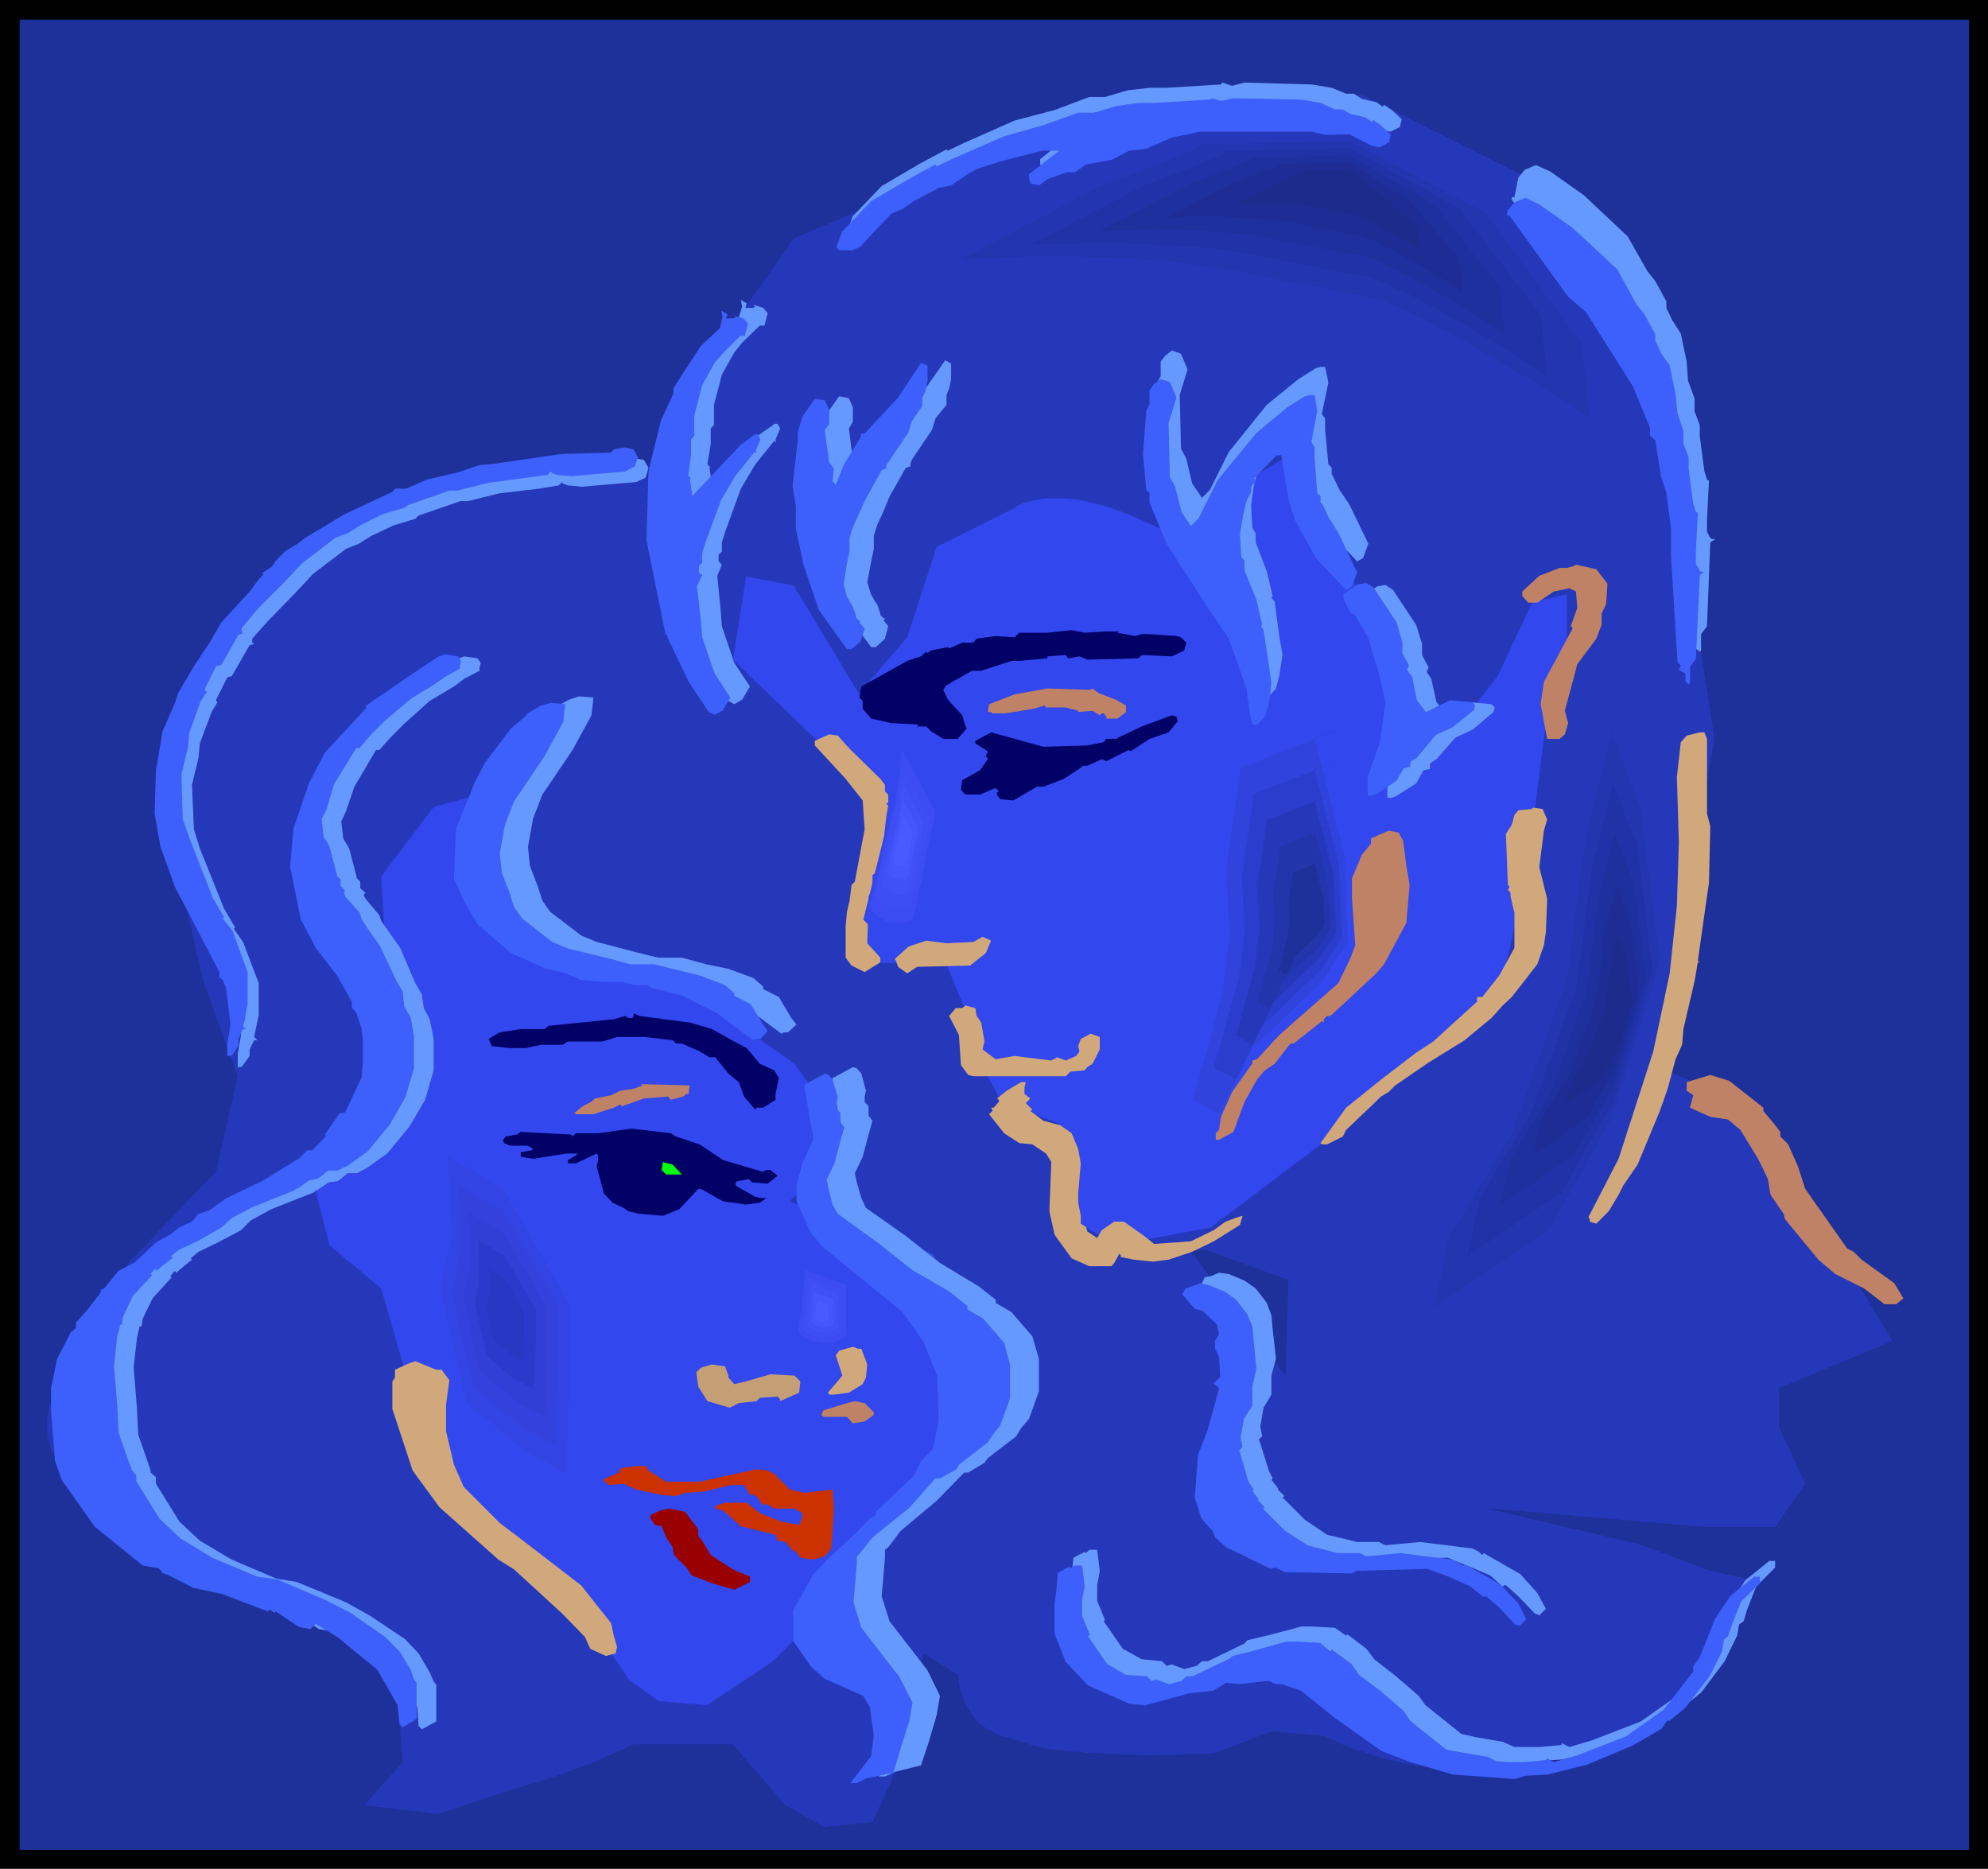 <?xml version="1.0" encoding="UTF-8" standalone="no"?>
<svg
   version="1.0"
   width="129.766mm"
   height="121.97mm"
   id="svg88"
   sodipodi:docname="Couple 07.wmf"
   xmlns:inkscape="http://www.inkscape.org/namespaces/inkscape"
   xmlns:sodipodi="http://sodipodi.sourceforge.net/DTD/sodipodi-0.dtd"
   xmlns="http://www.w3.org/2000/svg"
   xmlns:svg="http://www.w3.org/2000/svg">
  <sodipodi:namedview
     id="namedview88"
     pagecolor="#ffffff"
     bordercolor="#000000"
     borderopacity="0.25"
     inkscape:showpageshadow="2"
     inkscape:pageopacity="0.0"
     inkscape:pagecheckerboard="0"
     inkscape:deskcolor="#d1d1d1"
     inkscape:document-units="mm" />
  <defs
     id="defs1">
    <pattern
       id="WMFhbasepattern"
       patternUnits="userSpaceOnUse"
       width="6"
       height="6"
       x="0"
       y="0" />
  </defs>
  <path
     style="fill:#000000;fill-opacity:1;fill-rule:evenodd;stroke:none"
     d="M 490.455,460.99 H 0 V 0 h 490.455 z"
     id="path1" />
  <path
     style="fill:#1e3099;fill-opacity:1;fill-rule:evenodd;stroke:none"
     d="M 485.769,456.304 H 4.848 V 4.847 H 485.769 Z"
     id="path2" />
  <path
     style="fill:#2638ba;fill-opacity:1;fill-rule:evenodd;stroke:none"
     d="m 158.368,117.631 h -29.896 l -51.55,15.996 -38.622,55.745 11.797,52.514 8.565,23.591 -5.333,23.429 -21.493,22.46 v 0 l -0.162,0.323 -0.323,0.323 -0.323,0.485 -0.485,0.646 -0.646,0.808 -0.646,0.808 -0.646,0.969 -0.808,1.131 -0.808,1.131 -1.778,2.585 -1.939,2.908 -1.939,3.232 -1.939,3.232 -1.778,3.393 -1.778,3.555 -1.454,3.393 -1.293,3.555 -0.97,3.232 -0.323,1.616 -0.162,1.616 v 1.454 1.454 l 0.162,1.454 0.323,1.454 0.485,1.454 0.808,1.616 0.808,1.454 0.97,1.454 1.131,1.616 1.131,1.454 2.586,3.07 2.909,3.07 3.07,2.908 3.07,2.747 3.232,2.747 3.07,2.262 1.454,1.131 1.293,0.969 1.293,0.969 1.293,0.969 1.131,0.808 0.97,0.646 0.97,0.646 0.646,0.485 0.646,0.485 0.485,0.162 0.323,0.323 v 0 h 0.162 0.162 0.162 l 0.485,0.162 0.485,0.162 h 0.485 l 1.454,0.323 1.616,0.323 2.101,0.323 2.262,0.323 2.262,0.485 2.586,0.646 2.586,0.485 5.333,1.293 5.171,1.454 2.424,0.808 2.262,0.808 2.262,0.808 1.939,0.969 2.101,0.969 1.778,0.969 1.778,1.131 1.454,0.969 1.616,1.131 1.293,0.969 1.131,0.969 1.131,0.969 0.808,0.808 0.808,0.646 0.646,0.646 0.323,0.323 0.323,0.323 v 0.162 l 2.101,24.722 -9.534,10.664 18.099,2.101 h 0.162 0.162 l 0.485,-0.323 0.808,-0.162 1.131,-0.323 1.454,-0.485 1.616,-0.485 1.616,-0.646 2.101,-0.646 1.939,-0.646 2.262,-0.808 8.888,-2.747 2.101,-0.646 2.101,-0.646 4.04,-1.293 3.878,-1.454 3.555,-1.293 1.778,-0.808 1.454,-0.646 1.454,-0.646 1.293,-0.646 1.131,-0.485 0.97,-0.323 0.808,-0.485 0.646,-0.162 0.323,-0.323 h 0.162 24.563 l 12.928,15.027 9.534,5.332 11.958,-1.131 7.272,-15.996 5.333,-25.691 8.565,5.332 v 0.646 l 0.162,0.485 v 0.808 l 0.162,0.969 0.323,1.131 0.323,1.131 0.485,1.131 0.485,1.293 0.808,1.293 0.808,1.131 0.97,1.293 1.293,1.131 1.454,0.969 1.616,0.808 1.778,0.808 1.939,0.485 1.616,0.485 1.293,0.485 1.131,0.323 0.97,0.323 0.97,0.323 1.939,0.485 0.808,0.162 0.97,0.162 1.293,0.162 1.293,0.162 1.616,0.162 1.939,0.162 2.101,0.162 1.293,0.162 h 1.454 l 5.494,0.323 5.494,0.162 2.586,0.162 2.424,-0.162 h 2.424 2.101 l 2.101,-0.162 h 1.778 1.616 l 1.454,-0.162 h 1.131 0.646 l 0.485,-0.162 h 0.323 l 13.898,-5.332 12.766,1.131 h 0.162 l 0.485,0.162 0.646,0.323 0.97,0.485 1.131,0.485 1.293,0.646 1.616,0.646 1.616,0.646 1.939,0.485 1.778,0.646 4.202,1.293 4.363,0.969 2.262,0.485 2.262,0.162 2.262,0.162 h 2.586 2.747 l 2.909,-0.162 5.818,-0.485 2.909,-0.323 2.909,-0.323 2.586,-0.323 2.586,-0.485 2.262,-0.323 1.939,-0.323 h 0.808 l 0.808,-0.162 0.646,-0.162 h 0.485 l 0.485,-0.162 h 0.323 l 0.162,-0.162 h 0.162 l 23.432,-8.564 16.16,-20.359 5.333,-13.896 -9.696,-2.101 -17.13,-6.463 -50.258,-11.795 -25.856,-14.865 -28.765,-37.648 -5.494,-7.433 -28.926,-7.433 -9.534,-36.356 -11.797,-34.417 v 0 l -0.162,-0.485 -0.162,-0.485 -0.162,-0.808 -0.162,-0.969 -0.323,-1.131 -0.323,-1.454 -0.323,-1.454 -0.323,-1.616 -0.485,-1.777 -0.323,-1.777 -0.646,-2.101 -0.97,-4.04 -0.97,-4.363 -2.424,-9.049 -1.131,-4.363 -1.131,-4.201 -0.485,-1.939 -0.485,-1.939 -0.646,-1.777 -0.485,-1.616 -0.485,-1.454 -0.485,-1.454 -0.485,-1.131 -0.323,-0.969 -0.485,-0.969 -0.485,-1.131 -0.646,-1.454 -0.808,-1.454 -0.646,-1.777 -0.808,-1.777 -0.97,-1.939 -0.97,-1.939 -2.101,-4.201 -2.101,-4.524 -4.363,-9.21 -2.262,-4.524 -1.939,-4.201 -0.97,-1.939 -0.97,-1.939 -0.808,-1.777 -0.97,-1.777 -0.646,-1.454 -0.646,-1.454 -0.646,-1.131 -0.485,-0.969 -0.323,-0.808 -0.323,-0.646 -0.162,-0.323 -0.162,-0.162 z"
     id="path3" />
  <path
     style="fill:#3247ed;fill-opacity:1;fill-rule:evenodd;stroke:none"
     d="m 76.922,290.038 4.363,17.128 12.766,10.664 6.464,22.46 2.101,18.259 19.392,21.49 13.736,13.734 12.928,10.826 6.464,9.695 7.434,5.332 11.797,0.969 16.16,-10.664 11.797,-11.795 41.693,-46.051 -2.101,-18.259 -11.797,-24.56 -35.39,-12.926 11.797,-10.664 -2.101,-11.795 -8.565,-11.634 -10.666,-7.433 -16.16,-10.826 h -0.162 v 0 l -0.485,-0.323 -0.808,-0.323 -0.97,-0.485 -1.293,-0.646 -1.454,-0.646 -1.616,-0.646 -1.616,-0.808 -3.717,-1.454 -3.717,-1.454 -1.778,-0.646 -1.778,-0.485 -1.616,-0.323 -1.454,-0.323 -1.454,-0.323 -1.616,-0.323 -1.778,-0.485 -1.778,-0.485 -3.717,-1.131 -3.717,-1.293 -1.616,-0.646 -1.616,-0.646 -1.454,-0.485 -1.293,-0.646 -0.97,-0.323 -0.808,-0.323 -0.485,-0.323 h -0.162 v 0 l -8.726,-17.128 3.394,-15.027 -11.797,3.232 -12.928,17.128 1.131,19.228 v 28.923 h -0.162 v 0.162 l -0.323,0.485 -0.323,0.485 -0.485,0.485 -0.323,0.646 -0.646,0.646 -0.646,0.969 -1.293,1.777 -1.616,2.101 -1.616,2.262 -1.616,2.424 -3.394,4.524 -1.616,2.262 -1.293,1.939 -0.646,0.969 -0.646,0.808 -0.323,0.646 -0.485,0.646 -0.323,0.485 -0.323,0.485 -0.162,0.323 z"
     id="path4" />
  <path
     style="fill:#2638ba;fill-opacity:1;fill-rule:evenodd;stroke:none"
     d="m 185.193,162.712 20.2,22.46 11.958,11.795 -4.363,41.688 22.462,-3.232 6.464,24.56 11.635,4.363 -7.434,12.765 13.898,6.463 4.363,22.46 12.766,2.262 h 20.362 l 20.362,7.433 -0.97,31.024 6.302,22.46 48.318,3.232 49.288,4.201 h 17.13 l 7.434,-10.664 -6.464,-13.896 v -9.695 l 27.957,-11.634 -31.189,-51.544 -13.898,-10.664 -12.766,-5.332 6.302,-33.124 7.595,-48.151 -12.928,-83.537 -20.362,-48.151 -53.49,-26.822 -50.419,4.363 -47.026,12.765 -42.824,18.259 -30.058,42.657 6.464,52.675 h 0.162 l 0.485,0.323 0.646,0.323 0.646,0.485 1.131,0.646 0.97,0.646 2.424,1.454 2.262,1.454 1.131,0.646 0.97,0.808 0.808,0.485 0.646,0.485 0.485,0.485 z"
     id="path5" />
  <path
     style="fill:#3247ed;fill-opacity:1;fill-rule:evenodd;stroke:none"
     d="m 180.83,162.712 3.232,-20.521 11.797,2.262 15.998,26.661 11.958,-13.896 7.272,-22.298 19.392,-9.695 v -0.162 h 0.162 l 0.323,-0.323 0.485,-0.162 0.646,-0.323 0.808,-0.323 0.808,-0.162 1.131,-0.323 1.131,-0.162 1.454,-0.323 h 1.616 1.778 1.939 l 2.101,0.162 2.262,0.323 2.586,0.646 2.586,0.646 2.909,0.969 3.07,1.131 2.909,1.293 6.141,2.747 2.909,1.616 2.909,1.454 2.586,1.293 2.586,1.454 2.101,1.293 0.97,0.485 0.97,0.485 0.808,0.485 0.808,0.485 0.646,0.485 0.485,0.323 0.485,0.162 0.323,0.162 0.162,0.162 v 0 l 3.232,-23.591 8.565,-5.332 17.13,33.286 14.059,19.228 0.97,18.097 11.797,-6.302 7.595,-9.695 8.565,-18.259 8.565,-2.101 v 15.027 l -5.494,19.228 -4.363,34.417 -6.302,27.792 -32.158,29.892 -39.592,29.892 -23.594,4.363 -11.797,-7.433 -2.101,-22.621 -14.059,-5.332 -5.171,-9.533 -3.232,-11.795 -5.333,-12.926 h -19.392 l -4.202,-11.634 7.595,-18.259 -2.101,-11.795 z"
     id="path6" />
  <path
     style="fill:#6699ff;fill-opacity:1;fill-rule:evenodd;stroke:none"
     d="m 307.04,20.359 16.645,0.485 4.848,0.808 3.555,1.454 h 1.939 l 1.939,1.293 3.555,0.808 1.616,1.131 0.323,-0.485 1.939,1.293 2.424,2.262 -0.485,1.939 -2.262,1.131 -4.04,-0.646 -4.202,-0.808 -2.424,-0.485 -1.131,-0.808 -5.171,-0.969 h -27.31 l -6.949,1.454 -6.302,2.747 -4.363,0.323 -4.202,2.424 -6.302,1.131 -2.747,1.939 h -1.939 l -4.686,1.616 -2.424,1.454 -1.131,-0.323 h -0.808 l -0.323,-1.131 v -1.131 l 7.434,-5.978 h -4.363 l -10.504,2.908 -5.494,1.777 -2.747,1.616 -3.555,2.262 -3.232,0.808 -6.141,3.232 -2.747,1.939 -2.747,1.131 -3.878,4.04 -3.717,4.201 -2.101,0.808 h -3.232 l -0.646,-0.808 1.454,-3.878 7.11,-7.433 9.373,-5.494 6.626,-3.555 0.323,0.323 4.04,-1.939 12.443,-5.494 9.858,-2.585 8.565,-3.232 h 3.878 l 5.494,-1.616 5.494,-0.646 h 4.202 l 13.413,-0.808 0.323,-0.485 2.424,0.808 z"
     id="path7" />
  <path
     style="fill:#3d60fc;fill-opacity:1;fill-rule:evenodd;stroke:none"
     d="m 304.292,24.237 16.806,0.323 4.686,0.808 3.555,1.616 h 1.939 l 1.939,1.131 3.555,0.808 1.616,1.131 0.323,-0.485 1.939,1.293 2.424,2.262 -0.323,1.939 -2.424,1.293 -3.878,-0.808 -4.363,-0.969 -2.424,-0.323 -1.131,-0.646 -5.01,-1.131 h -27.472 l -6.949,1.454 -6.302,2.747 -4.202,0.485 -4.363,2.262 -6.302,1.131 -2.747,1.939 h -1.939 l -4.686,1.616 -2.262,1.616 -1.293,-0.323 h -0.646 l -0.485,-1.293 V 42.98 l 7.434,-5.817 h -4.202 l -10.666,2.747 -5.494,1.777 -2.747,1.616 -3.555,2.424 -3.07,0.646 -6.141,3.232 -2.747,1.939 -2.747,1.131 -3.878,4.04 -3.878,4.201 -1.939,0.808 h -3.232 l -0.646,-0.808 1.454,-3.878 7.11,-7.433 9.373,-5.494 6.464,-3.555 0.323,0.485 4.04,-1.939 12.605,-5.494 9.696,-2.747 8.565,-3.07 h 3.878 l 5.494,-1.616 5.494,-0.808 h 4.202 l 13.413,-0.808 0.485,-0.323 2.262,0.646 z"
     id="path8" />
  <path
     style="fill:#6699ff;fill-opacity:1;fill-rule:evenodd;stroke:none"
     d="m 390.748,48.151 10.827,10.18 4.848,8.564 1.939,2.424 2.747,5.009 v 1.616 l 1.454,3.07 2.101,3.232 1.454,6.948 0.323,4.686 1.616,4.363 v 3.232 l 1.293,3.393 v 2.747 l 1.131,8.564 0.646,2.101 0.485,0.323 -0.485,9.695 v 2.908 l 0.808,1.454 0.485,0.323 h 0.808 l -1.293,0.808 -0.808,20.682 -1.454,1.939 v 4.04 l -0.323,0.323 -0.97,-0.808 v -1.939 l -1.454,-0.808 0.323,-1.131 -0.808,-0.646 -1.454,-26.338 v -7.11 l -1.293,-8.564 -1.131,-3.878 -1.454,-9.049 -1.293,-1.131 v -1.939 l -4.363,-10.18 -11.635,-18.259 -10.989,-9.533 -2.262,-1.777 -4.686,-3.232 -1.293,-1.131 v -1.939 l -1.616,-2.101 v -0.646 h 0.646 l 0.97,-4.847 1.616,-1.939 2.747,-1.131 3.555,1.616 z"
     id="path9" />
  <path
     style="fill:#3d60fc;fill-opacity:1;fill-rule:evenodd;stroke:none"
     d="m 388.001,56.23 10.989,10.18 4.686,8.564 1.939,2.424 2.747,5.009 v 1.616 l 1.454,3.07 2.101,3.07 1.454,7.11 0.485,4.686 1.454,4.363 v 3.07 l 1.293,3.393 v 2.908 l 1.131,8.564 0.646,1.939 0.485,0.323 -0.485,9.856 v 2.747 l 0.97,1.616 0.323,0.323 h 0.808 l -1.131,0.808 -0.97,20.682 -1.454,1.939 v 3.878 l -0.323,0.485 -0.808,-0.808 v -1.939 l -1.616,-0.808 0.485,-1.131 -0.808,-0.808 -1.616,-26.338 v -6.786 l -1.131,-8.725 -1.293,-3.878 -1.454,-9.049 -1.293,-1.131 v -1.939 l -4.202,-10.18 -11.635,-18.42 -10.989,-9.372 -2.424,-1.939 -4.686,-3.07 -1.131,-1.293 v -1.939 l -1.616,-1.939 V 56.715 h 0.485 l 1.131,-4.847 1.616,-1.939 2.747,-1.131 3.394,1.616 z"
     id="path10" />
  <path
     style="fill:#6699ff;fill-opacity:1;fill-rule:evenodd;stroke:none"
     d="m 183.901,75.943 h 1.939 l 0.485,-0.323 -0.485,-0.485 2.424,0.808 1.131,1.293 -0.808,3.07 h -1.131 l -4.363,4.201 -1.939,2.424 -3.07,5.494 -1.939,7.433 v 5.009 l -0.808,0.808 v 3.878 l -0.808,4.847 v 0.162 l 0.808,0.808 h -0.323 l 0.323,2.101 0.323,2.262 11.797,-12.603 3.232,-2.262 0.323,-0.323 h 0.808 l 0.646,1.131 -1.131,2.747 v 0.808 l -0.323,-0.485 -4.686,5.817 -3.555,5.978 -3.878,10.664 -0.808,2.585 v 2.262 l -0.808,0.808 v 1.616 l 0.808,0.808 -1.131,2.747 0.808,8.241 0.323,4.201 3.07,9.049 3.878,5.817 -1.939,3.232 -1.939,1.131 -1.454,-0.808 -5.171,-7.433 -5.171,-10.988 v -0.323 l -0.323,-0.485 -4.686,-22.944 0.485,-17.289 3.07,-12.442 3.07,-6.625 v -1.131 l 3.555,-5.978 3.232,-4.686 4.525,-4.363 0.808,-2.585 -0.323,-1.616 1.454,0.808 z"
     id="path11" />
  <path
     style="fill:#3d60fc;fill-opacity:1;fill-rule:evenodd;stroke:none"
     d="m 179.053,78.528 h 1.939 l 0.485,-0.323 -0.485,-0.323 2.424,0.646 1.131,1.293 -0.808,3.07 h -1.131 l -4.363,4.363 -1.939,2.262 -3.07,5.494 -1.939,7.433 v 5.009 l -0.808,0.969 v 3.878 l -0.646,4.524 v 0.485 l 0.646,0.808 h -0.323 l 0.323,1.939 0.323,2.262 11.797,-12.442 3.232,-2.424 0.323,-0.323 h 0.808 l 0.646,1.293 -1.131,2.585 v 0.808 l -0.323,-0.323 -4.686,5.817 -3.555,5.978 -3.878,10.503 -0.808,2.747 v 2.262 l -0.808,0.808 v 1.616 l 0.808,0.646 -1.293,2.747 0.97,8.402 0.323,4.201 3.07,8.887 3.878,5.978 -1.939,3.232 -1.939,0.969 -1.454,-0.646 -5.01,-7.594 -5.171,-10.826 v -0.323 l -0.485,-0.485 -4.686,-23.106 0.485,-17.128 3.07,-12.442 3.07,-6.625 V 95.817 l 3.717,-5.817 3.07,-4.686 4.686,-4.363 0.646,-2.747 -0.323,-1.616 1.616,0.969 z"
     id="path12" />
  <path
     style="fill:#6699ff;fill-opacity:1;fill-rule:evenodd;stroke:none"
     d="m 292.98,91.132 -1.939,6.302 0.323,13.25 1.293,2.424 1.454,6.14 2.424,3.555 1.939,-1.939 4.686,-9.372 9.373,-11.634 7.757,-6.302 4.363,-2.747 1.131,-0.323 h 1.131 l 0.808,3.878 -1.616,7.756 0.808,1.131 v 2.747 l 0.808,8.564 0.808,0.808 v 1.616 l 0.323,0.485 1.616,3.393 2.424,3.555 4.686,9.695 -1.293,3.555 -1.454,0.808 -7.434,-7.756 -5.171,-9.049 -1.454,-4.686 -1.616,-9.856 -0.485,-1.777 h -1.131 l -5.494,5.817 0.485,0.323 -1.131,1.616 v 1.293 l -1.293,2.262 -0.808,3.393 -0.646,4.686 0.323,5.494 0.808,1.293 v 2.262 l 2.747,7.11 1.454,6.14 -0.323,0.485 0.808,0.808 1.131,8.564 0.808,4.686 -0.808,5.171 -0.808,3.07 -1.778,1.939 h -1.293 l -0.808,-2.747 -0.808,-6.302 -4.202,-12.119 -5.494,-8.079 -9.858,-15.35 -4.202,-10.18 v -2.424 l -0.808,-0.646 -0.808,-9.049 0.808,-10.503 0.808,-1.616 v -3.555 l 1.131,-1.454 1.616,-1.293 2.262,0.808 z"
     id="path13" />
  <path
     style="fill:#3d60fc;fill-opacity:1;fill-rule:evenodd;stroke:none"
     d="m 290.233,98.08 -1.939,6.302 0.323,13.25 1.293,2.424 1.616,6.302 2.262,3.393 1.939,-1.939 4.686,-9.372 9.534,-11.634 7.595,-6.302 4.363,-2.747 1.293,-0.323 h 1.131 l 0.646,3.878 -1.454,7.756 0.808,1.293 v 2.747 l 0.646,8.564 0.808,0.646 v 1.616 l 0.485,0.485 1.616,3.393 2.262,3.555 4.686,9.856 -1.293,3.393 -1.454,0.969 -7.434,-7.917 -5.01,-9.049 -1.616,-4.686 -1.616,-9.856 -0.323,-1.777 h -1.131 l -5.656,5.817 0.646,0.323 -1.293,1.616 v 1.293 l -1.131,2.262 -0.808,3.393 -0.808,4.686 0.323,5.655 0.808,0.969 v 2.424 l 2.909,7.11 1.454,6.302 -0.323,0.323 0.646,0.808 1.293,8.564 0.646,4.686 -0.646,5.171 -0.97,3.07 -1.778,1.939 h -1.293 l -0.646,-2.747 -0.808,-6.14 -4.363,-12.28 -5.494,-8.079 -9.858,-15.35 -4.202,-10.18 v -2.262 l -0.808,-0.808 -0.808,-9.049 0.808,-10.503 0.808,-1.616 v -3.393 l 1.131,-1.616 1.616,-1.131 2.262,0.646 z"
     id="path14" />
  <path
     style="fill:#6699ff;fill-opacity:1;fill-rule:evenodd;stroke:none"
     d="m 234.643,93.555 -0.485,2.262 -0.646,1.616 v 2.424 l -2.747,3.393 -0.808,2.747 -5.01,7.433 -0.323,0.969 v 0.646 l -1.131,0.323 -4.04,7.11 -1.454,3.555 -1.616,3.555 -0.808,2.585 v 3.232 l -0.646,3.07 -0.97,5.171 0.97,3.07 1.131,1.939 0.323,0.323 0.808,2.424 v 0.323 l 0.808,0.808 h 0.323 l 0.323,-0.323 -0.646,0.808 1.131,1.454 -0.808,3.07 -2.262,2.101 h -1.131 l -7.11,-9.695 -3.555,-11.149 -1.939,-8.887 v -5.494 l -0.808,-5.171 1.131,-11.311 v -1.939 l 1.293,-3.878 3.07,-4.363 2.424,0.485 0.97,2.262 v 3.555 l -0.97,1.616 0.97,7.756 1.293,1.616 -0.323,3.232 0.646,0.646 1.939,-4.524 4.363,-7.271 v -0.646 h 0.808 l 8.08,-9.049 5.979,-8.564 1.454,0.808 z"
     id="path15" />
  <path
     style="fill:#3d60fc;fill-opacity:1;fill-rule:evenodd;stroke:none"
     d="m 228.825,94.04 -0.485,2.424 -0.808,1.616 v 2.101 l -2.586,3.716 -0.808,2.747 -5.01,7.433 -0.485,0.646 v 0.808 l -1.131,0.485 -3.878,6.948 -1.616,3.555 -1.616,3.555 -0.808,2.585 v 3.232 l -0.646,3.07 -0.808,5.171 0.808,3.07 1.131,1.939 0.323,0.485 0.808,2.262 v 0.485 l 0.808,0.808 h 0.323 l 0.485,-0.485 -0.808,0.808 1.293,1.616 -0.97,3.07 -2.262,1.939 h -1.131 l -6.949,-9.695 -3.717,-10.988 -1.939,-9.049 v -5.494 l -0.808,-5.009 1.293,-11.311 v -1.939 l 1.131,-3.878 3.07,-4.363 2.424,0.323 1.131,2.424 v 3.393 l -1.131,1.616 1.131,7.917 1.131,1.454 -0.323,3.232 0.808,0.808 1.939,-4.847 4.202,-6.948 v -0.808 h 0.97 l 8.242,-8.887 5.656,-8.564 1.616,0.646 z"
     id="path16" />
  <path
     style="fill:#6699ff;fill-opacity:1;fill-rule:evenodd;stroke:none"
     d="m 159.984,115.369 -0.646,2.424 -2.424,1.131 -4.202,0.323 -9.05,0.808 -3.555,-0.323 -1.293,-0.485 -0.162,-0.323 -0.808,0.808 -4.848,0.808 -9.696,1.131 -7.918,1.939 h -1.778 l -10.342,3.555 -0.808,0.808 -5.333,1.616 -5.494,2.585 -3.07,1.939 -3.232,1.293 -8.08,6.14 -4.363,4.686 -6.626,6.786 -4.04,4.524 v 0.969 l 0.485,0.323 -1.131,0.323 -4.363,7.594 -1.131,0.323 -2.747,5.494 v 0.323 l 0.323,0.323 -1.454,2.424 -2.909,7.756 -0.323,3.555 -1.616,6.625 0.485,10.988 1.454,4.686 5.979,14.865 2.747,4.686 -0.323,0.323 2.262,3.232 3.878,10.18 v 7.756 l -0.323,1.616 -0.485,2.262 -0.323,1.616 0.808,0.808 h -0.808 l -1.131,2.262 v 1.616 l -1.616,2.262 -0.485,0.485 h -0.808 v -3.232 l 0.808,-4.686 -0.97,-8.887 -0.808,-1.939 -0.808,-0.808 v -1.131 l -10.989,-21.167 -3.555,-9.856 -1.616,-8.079 0.485,-10.664 1.454,-9.695 3.232,-7.11 0.646,-2.262 4.04,-6.625 3.878,-5.978 2.747,-5.009 7.434,-7.756 1.616,-2.424 1.454,-1.616 -0.323,-0.323 2.424,-1.454 0.97,-1.616 2.424,-2.424 2.747,-1.616 1.939,-1.454 9.858,-5.817 11.635,-5.494 0.808,-0.808 h 2.747 l 5.01,-2.424 7.11,-1.616 5.979,-1.777 3.394,-0.485 16.806,-2.424 12.12,-0.162 0.808,-0.969 2.747,-0.323 1.939,0.323 z"
     id="path17" />
  <path
     style="fill:#3d60fc;fill-opacity:1;fill-rule:evenodd;stroke:none"
     d="m 157.398,112.783 -0.808,2.262 -2.424,1.293 -4.202,0.323 -8.888,0.808 -3.717,-0.323 -1.131,-0.485 -0.323,-0.323 -0.808,0.808 -4.848,0.646 -9.696,1.293 -7.757,1.939 h -1.939 l -10.181,3.555 -0.808,0.646 -5.494,1.616 -5.494,2.747 -3.07,1.939 -3.07,1.131 -8.242,6.302 -4.363,4.686 -6.626,6.625 -3.878,4.686 v 0.808 l 0.323,0.485 -1.131,0.323 -4.202,7.433 -1.293,0.323 -2.747,5.494 v 0.485 l 0.485,0.323 -1.616,2.424 -2.747,7.756 -0.323,3.555 -1.616,6.625 0.323,10.987 1.616,4.686 5.818,14.865 2.747,4.686 -0.323,0.323 2.424,3.07 3.717,10.18 v 7.917 l -0.323,1.454 -0.323,2.262 -0.485,1.777 0.808,0.646 h -0.808 l -1.131,2.424 v 1.616 l -1.454,2.262 -0.485,0.323 h -0.808 v -3.07 l 0.808,-4.686 -1.131,-9.049 -0.808,-1.939 -0.808,-0.646 v -1.293 l -10.989,-21.006 -3.555,-9.856 -1.454,-8.241 0.323,-10.503 1.616,-9.695 3.07,-7.11 0.808,-2.424 3.878,-6.625 3.878,-5.817 2.909,-5.009 7.272,-7.917 1.616,-2.262 1.454,-1.616 -0.323,-0.323 2.424,-1.616 1.131,-1.616 2.262,-2.262 2.747,-1.616 2.101,-1.616 9.696,-5.817 11.797,-5.494 0.646,-0.808 h 2.747 l 5.171,-2.262 7.11,-1.616 5.818,-1.939 3.555,-0.323 16.806,-2.424 12.12,-0.323 0.646,-0.808 2.747,-0.485 2.101,0.485 z"
     id="path18" />
  <path
     style="fill:#bf8266;fill-opacity:1;fill-rule:evenodd;stroke:none"
     d="m 396.566,143.969 -0.323,5.009 -1.131,2.424 v 2.747 l -1.293,3.393 -4.686,6.302 -3.07,11.472 0.808,3.07 -0.808,2.747 -1.293,1.131 h -3.07 l -1.616,-8.564 0.808,-5.494 7.11,-13.25 -0.485,-0.485 1.616,-4.524 -0.323,-4.04 -1.616,-0.808 -3.878,0.808 -4.04,2.747 h -2.262 l -1.454,-1.616 v -1.131 l 4.202,-3.878 5.01,-1.939 h 1.778 l 1.778,-0.485 0.485,-0.323 5.01,1.131 z"
     id="path19" />
  <path
     style="fill:#6699ff;fill-opacity:1;fill-rule:evenodd;stroke:none"
     d="m 349.379,154.148 1.454,4.686 v 2.747 l 1.616,3.07 -0.485,1.131 1.131,1.616 1.293,5.817 2.262,2.747 5.818,-2.747 5.494,0.485 0.808,0.808 -0.323,1.131 -5.171,4.363 -4.202,1.939 -4.686,5.332 -1.293,0.808 -0.323,0.485 v 1.131 l -1.616,0.323 -1.778,3.232 -4.848,3.07 -1.131,0.485 h -1.131 v -4.686 l 3.07,-8.725 1.131,-9.695 -1.454,-6.948 -2.747,-9.21 -3.232,-5.332 -0.97,-0.485 -1.778,-3.393 v -1.293 l 3.555,-2.424 1.939,-0.323 1.939,1.293 z"
     id="path20" />
  <path
     style="fill:#3d60fc;fill-opacity:1;fill-rule:evenodd;stroke:none"
     d="m 344.531,153.502 1.454,4.847 v 2.747 l 1.616,3.07 -0.485,1.131 1.293,1.616 1.131,5.817 2.262,2.908 5.979,-2.908 5.494,0.485 0.646,0.808 -0.323,1.131 -5.171,4.201 -4.202,1.939 -4.686,5.655 -1.131,0.646 -0.485,0.323 v 1.131 l -1.616,0.485 -1.778,3.07 -4.848,3.232 -1.131,0.323 h -1.131 v -4.524 l 3.07,-8.725 1.293,-9.695 -1.616,-7.11 -2.747,-9.049 -3.232,-5.494 -0.97,-0.323 -1.778,-3.555 v -1.131 l 3.555,-2.424 2.101,-0.323 1.778,1.131 z"
     id="path21" />
  <path
     style="fill:#000066;fill-opacity:1;fill-rule:evenodd;stroke:none"
     d="m 272.619,155.764 h 3.555 l -0.485,0.323 4.363,0.808 1.616,-0.485 h 1.454 l 7.11,0.485 1.131,0.323 1.293,1.293 -0.485,1.939 -3.07,1.454 -7.434,-0.323 -0.808,0.808 -12.605,0.323 -1.939,-0.808 -2.747,0.485 -0.646,-0.808 -4.525,0.323 v 0.485 l -6.949,0.646 h -1.939 l -7.434,2.424 h -2.262 l -6.302,3.555 -0.808,1.131 1.131,2.424 3.555,3.878 0.808,2.747 0.323,0.485 -2.262,2.585 h -3.555 l -3.07,-1.939 -1.131,-1.131 h -2.262 l 0.323,-0.485 -6.626,-0.323 -5.01,-1.131 -2.101,-2.424 v -1.939 l -0.808,-0.808 0.485,-2.747 11.312,-6.302 3.394,-1.131 1.293,-1.131 0.323,0.323 0.808,-0.646 4.202,-0.808 0.323,0.323 3.232,-1.454 h 2.747 l 0.808,-0.969 4.686,-0.646 4.686,0.323 1.131,-1.131 h 6.949 l 5.979,-0.646 3.232,0.646 z"
     id="path22" />
  <path
     style="fill:#6699ff;fill-opacity:1;fill-rule:evenodd;stroke:none"
     d="m 118.614,163.52 -0.323,1.131 v 0.808 l -3.717,1.939 -2.586,1.939 -5.979,3.555 -6.141,5.494 -3.555,3.555 -2.747,3.07 h -0.808 l -5.333,9.049 -2.101,6.14 -1.131,2.424 0.485,4.201 1.454,2.424 1.939,7.433 0.808,0.808 v 1.616 l 1.293,1.131 -0.485,0.485 0.485,0.969 3.394,4.04 0.485,1.454 1.939,2.747 2.747,3.878 3.717,8.725 1.616,2.747 0.485,3.393 1.454,2.747 0.97,4.847 v 7.756 l -2.101,7.271 -3.878,6.625 -5.494,6.625 -5.01,3.555 -2.424,1.293 h -2.262 l -2.424,1.939 -2.262,0.323 -2.909,1.939 h -0.323 l -0.323,0.485 -10.666,4.201 -5.01,2.747 -2.424,2.424 -5.818,3.07 -4.686,2.262 -1.939,1.616 0.323,0.323 -2.586,2.101 -1.293,1.131 -0.323,-0.485 -1.131,1.293 0.323,0.323 -4.686,5.171 -2.424,5.009 -0.323,1.939 h -0.485 l -0.646,2.908 -0.808,7.271 0.808,9.856 0.323,6.625 2.424,6.948 0.646,1.939 v 0.485 l 1.293,1.131 v 1.616 l 5.818,9.372 5.01,4.686 7.918,4.686 10.989,4.686 5.01,0.808 12.12,5.009 5.818,3.232 8.726,5.817 3.394,3.555 2.747,4.686 0.97,2.262 0.646,0.808 v 9.049 l -3.555,1.939 -0.808,-0.808 -0.323,-4.686 -5.01,-8.564 -9.858,-8.241 -5.333,-3.07 -1.293,1.131 -2.747,-0.485 -5.818,-3.878 -0.323,0.485 -1.293,-0.969 -0.485,0.485 -11.312,-4.201 -3.878,-0.808 -3.07,-0.808 -6.141,-3.232 -1.616,-0.323 v -0.323 l -0.808,-0.808 -3.878,-0.808 -11.797,-9.372 -8.242,-11.795 -1.616,-4.686 -1.131,-12.119 v -5.817 l 1.616,-7.11 3.394,-6.625 1.293,-1.131 v -1.131 l 2.747,-3.232 3.07,-4.201 0.323,-0.808 0.97,-0.323 3.394,-4.363 3.878,-1.939 5.494,-5.171 3.555,-1.939 1.939,-1.454 3.232,-1.616 1.454,-1.939 2.747,-0.808 4.04,-2.747 9.373,-4.686 8.888,-5.494 1.939,-1.939 h 1.293 l 3.394,-3.393 -0.323,-0.485 3.555,-5.171 1.616,-0.323 3.878,-8.564 0.323,-3.878 v -5.494 l -0.323,-2.747 -1.293,-3.878 -1.131,-1.131 v -1.454 l -3.555,-6.463 -5.333,-7.11 -3.717,-6.948 -2.586,-12.926 0.808,-9.372 3.878,-11.311 3.878,-7.433 10.019,-10.826 v -0.808 l 13.413,-9.049 4.686,-3.07 1.454,-0.485 3.232,0.485 z"
     id="path23" />
  <path
     style="fill:#3d60fc;fill-opacity:1;fill-rule:evenodd;stroke:none"
     d="m 113.766,163.035 -0.323,1.131 v 0.808 l -3.555,1.939 -2.747,1.939 -5.818,3.555 -6.302,5.332 -3.555,3.555 -2.747,3.232 h -0.808 l -5.494,8.887 -1.939,6.463 -1.131,2.101 0.485,4.363 1.454,2.424 1.939,7.433 0.808,0.646 v 1.616 l 1.131,1.293 -0.323,0.323 0.323,1.131 3.555,3.878 0.485,1.616 1.778,2.747 2.747,3.878 4.04,8.564 1.616,2.747 0.323,3.555 1.616,2.747 0.808,4.686 v 7.917 l -2.101,7.11 -3.878,6.786 -5.494,6.625 -5.01,3.555 -2.424,1.131 h -2.262 l -2.424,1.939 -2.262,0.485 -2.747,1.939 h -0.323 l -0.485,0.485 -10.504,4.201 -5.171,2.747 -2.424,2.262 -5.656,3.232 -4.848,2.262 -1.939,1.616 0.485,0.323 -2.747,2.101 -1.293,1.131 -0.323,-0.485 -1.131,1.131 0.323,0.485 -4.686,5.009 -2.424,5.171 -0.323,1.939 h -0.323 l -0.808,2.747 -0.808,7.433 0.808,9.695 0.323,6.786 2.424,6.948 0.808,1.939 v 0.323 l 1.131,1.293 v 1.454 l 5.818,9.372 5.171,4.847 7.757,4.686 11.15,4.686 4.848,0.646 12.12,5.171 5.979,3.07 8.565,5.978 3.555,3.555 2.747,4.524 0.808,2.424 0.646,0.808 v 8.887 l -3.394,2.101 -0.808,-0.808 -0.485,-4.686 -5.01,-8.725 -9.858,-8.079 -5.333,-3.232 -1.293,1.293 -2.747,-0.485 -5.818,-3.878 -0.323,0.323 -1.293,-0.808 -0.323,0.485 -11.474,-4.363 -3.878,-0.808 -3.07,-0.646 -6.302,-3.232 -1.454,-0.485 v -0.323 l -0.808,-0.808 -3.878,-0.646 -11.797,-9.533 -8.242,-11.634 -1.616,-4.686 -0.97,-12.119 v -5.817 l 1.454,-7.11 3.394,-6.625 1.293,-1.131 v -1.293 l 2.747,-3.07 3.232,-4.201 0.162,-0.808 0.808,-0.323 3.555,-4.363 4.04,-2.101 5.333,-5.009 3.555,-1.939 1.939,-1.616 3.232,-1.454 1.616,-1.939 2.586,-0.808 4.04,-2.908 9.373,-4.524 8.888,-5.494 1.939,-1.939 h 1.293 l 3.394,-3.555 -0.323,-0.323 3.555,-5.171 1.454,-0.323 4.04,-8.564 0.323,-3.878 v -5.494 l -0.323,-2.747 -1.293,-3.878 -1.131,-1.293 v -1.454 l -3.555,-6.302 -5.333,-6.948 -3.717,-7.11 -2.586,-12.926 0.808,-9.372 3.878,-11.311 3.878,-7.433 10.181,-10.988 v -0.646 l 13.251,-9.049 4.686,-3.07 1.616,-0.485 3.07,0.485 z"
     id="path24" />
  <path
     style="fill:#bf8266;fill-opacity:1;fill-rule:evenodd;stroke:none"
     d="m 269.064,170.145 0.485,-0.323 1.454,1.131 4.202,1.616 2.586,1.454 v 1.616 l -2.101,1.616 h -2.747 v -0.485 l -0.646,-0.808 h -0.485 l -0.485,0.485 -1.778,-1.131 -3.555,0.323 v -0.323 l -3.07,-0.808 h -4.848 l -0.323,-0.485 -2.747,0.808 -6.949,1.131 h -3.232 l -0.323,-0.323 h -0.808 l 0.323,-1.939 6.302,-2.424 8.08,-1.454 9.858,0.323 z"
     id="path25" />
  <path
     style="fill:#6699ff;fill-opacity:1;fill-rule:evenodd;stroke:none"
     d="m 145.925,176.446 -4.686,8.564 -7.434,10.987 -2.262,5.817 -1.293,7.11 0.485,4.686 1.939,5.009 1.131,3.555 1.939,2.747 7.595,5.817 3.878,1.616 10.504,2.747 4.686,1.131 h 5.818 l 5.979,1.616 5.494,1.131 6.141,2.262 2.424,2.101 v 0.646 l 3.878,1.939 3.07,5.171 1.293,1.616 -2.101,1.939 h -1.131 l -0.485,0.323 -8.888,-6.625 -8.565,-4.363 -7.757,-1.939 -0.808,-0.808 h -3.232 l -3.07,-0.646 h -4.686 l -5.494,-0.485 -4.686,-1.939 -3.878,-0.808 -8.726,-3.878 -8.242,-7.11 -3.394,-5.655 -2.424,-5.494 0.323,-12.28 4.848,-11.634 2.424,-4.686 6.464,-8.725 3.878,-3.07 v -0.323 l 3.555,-1.939 2.424,-0.808 3.555,0.323 z"
     id="path26" />
  <path
     style="fill:#3d60fc;fill-opacity:1;fill-rule:evenodd;stroke:none"
     d="m 138.976,178.062 -4.686,8.564 -7.434,10.987 -2.262,5.817 -1.293,7.11 0.485,4.686 1.939,5.009 1.131,3.555 1.939,2.747 7.434,5.817 3.878,1.616 10.666,2.585 4.686,1.293 h 5.818 l 5.979,1.454 5.333,1.293 6.302,2.424 2.262,1.939 v 0.646 l 4.04,2.101 3.07,5.009 1.131,1.616 -1.778,1.939 h -1.293 l -0.485,0.323 -8.888,-6.625 -8.726,-4.363 -7.595,-1.939 -0.97,-0.646 h -3.07 l -3.07,-0.808 h -4.686 l -5.494,-0.485 -4.686,-1.939 -3.878,-0.808 -8.726,-3.878 -8.242,-7.11 -3.394,-5.817 -2.424,-5.494 0.485,-12.119 4.686,-11.634 2.424,-4.686 6.464,-8.564 3.878,-3.232 v -0.323 l 3.555,-2.101 2.424,-0.646 3.555,0.323 z"
     id="path27" />
  <path
     style="fill:#000066;fill-opacity:1;fill-rule:evenodd;stroke:none"
     d="m 290.556,177.9 -2.262,2.747 -4.686,1.616 -4.686,3.07 -0.485,-0.323 -5.494,2.747 -1.131,-0.485 -3.555,1.616 h -1.131 l -0.485,0.485 -4.202,2.747 -5.01,1.939 h -1.616 l -5.818,3.393 -3.232,-0.323 -0.808,-1.131 v -0.485 l 0.485,-0.323 -0.808,-0.808 -3.878,1.616 h -3.555 l -1.131,-1.131 0.323,-2.424 4.363,-2.424 1.939,-2.747 v -0.323 l -0.485,-0.323 0.485,-1.293 -3.07,-1.939 v -0.646 l 3.878,-2.101 12.928,3.555 10.827,-0.323 4.04,-0.808 0.646,-0.808 h 2.262 l 6.464,-3.07 7.434,-2.747 1.131,0.323 z"
     id="path28" />
  <path
     style="fill:#d1a87c;fill-opacity:1;fill-rule:evenodd;stroke:none"
     d="m 421.129,182.263 v 18.42 l 0.808,3.07 -0.323,14.058 -0.485,3.232 -2.262,15.996 0.485,0.323 h -0.485 l -0.808,4.686 -2.747,11.795 -0.323,3.878 -1.616,3.555 -1.939,7.271 -1.939,5.494 -5.494,13.25 -3.555,5.171 -1.131,2.262 -2.424,4.04 -3.07,3.07 -1.616,-0.485 v -0.646 l -0.323,-0.485 7.434,-14.381 8.565,-26.499 4.04,-19.228 1.778,-16.643 0.485,-15.673 -0.485,-16.158 0.97,-8.564 1.454,-1.616 3.232,-0.808 h 1.131 z"
     id="path29" />
  <path
     style="fill:#d1a87c;fill-opacity:1;fill-rule:evenodd;stroke:none"
     d="m 209.595,184.687 7.595,7.433 1.131,1.454 v 1.616 l 0.808,0.808 v 1.939 l -0.485,0.323 0.485,0.485 -0.485,2.747 -0.646,5.817 -0.485,1.939 -1.454,5.978 -0.808,0.646 v 3.555 l -0.97,1.616 v 2.424 l -0.323,9.21 3.232,3.555 v 1.131 l -3.878,2.424 -3.232,-1.616 -1.454,-1.939 v -7.756 l 0.323,-3.555 0.646,-2.747 0.485,-3.878 0.808,-0.808 2.424,-12.926 -0.485,-7.11 -4.202,-5.332 -7.595,-8.241 v -1.131 l 3.555,-1.616 2.101,0.323 z"
     id="path30" />
  <path
     style="fill:#d1a87c;fill-opacity:1;fill-rule:evenodd;stroke:none"
     d="m 381.699,202.138 -0.808,2.747 -1.131,9.049 1.939,7.756 -0.323,8.241 -0.485,3.232 -1.616,4.686 -6.302,8.079 -2.262,2.101 -2.747,3.07 -6.626,5.494 -8.888,5.494 -8.242,5.655 -1.616,1.616 -1.939,1.131 -1.616,1.616 -6.949,6.625 -0.808,1.616 -3.878,1.939 h -1.293 l -0.323,-0.323 6.302,-8.725 9.05,-7.271 8.242,-6.302 4.202,-2.747 10.827,-9.856 v -1.131 h 1.293 l 4.202,-5.332 3.717,-6.786 v -8.564 l -0.97,-4.201 v -0.808 l -0.646,-0.808 0.323,-0.323 v -0.485 l -0.323,-0.323 -0.485,-12.603 1.454,-2.262 0.646,-2.424 0.97,-1.131 3.232,-0.323 0.485,-0.323 2.262,0.323 z"
     id="path31" />
  <path
     style="fill:#bf8266;fill-opacity:1;fill-rule:evenodd;stroke:none"
     d="m 346.147,207.308 0.808,6.302 0.808,4.686 -0.808,9.372 -5.494,10.18 -1.939,2.262 -7.11,6.625 -4.202,3.878 h -0.808 l -0.808,0.808 v 0.808 l -0.485,-0.323 -6.949,5.494 h -0.808 l -3.878,5.009 -2.424,1.616 -1.939,2.262 -3.07,5.494 -2.747,7.433 -3.555,1.939 h -0.808 v -1.616 l 0.808,-0.808 0.485,-3.232 2.747,-6.14 4.686,-6.625 0.323,-0.323 v -0.808 l 1.131,-0.323 5.494,-5.978 14.544,-12.765 3.07,-6.302 1.131,-3.07 -0.808,-11.472 v -5.009 l 2.424,-5.817 2.262,-2.747 v -1.293 l 4.363,-1.939 2.424,0.485 z"
     id="path32" />
  <path
     style="fill:#d1a87c;fill-opacity:1;fill-rule:evenodd;stroke:none"
     d="m 243.208,235.1 -3.878,3.07 -13.09,0.323 -2.424,1.616 -2.262,-1.616 -0.485,-1.454 -0.323,-0.485 3.394,-3.07 4.363,-1.454 5.01,0.646 6.626,-0.323 2.262,-1.293 2.101,0.969 z"
     id="path33" />
  <path
     style="fill:#d1a87c;fill-opacity:1;fill-rule:evenodd;stroke:none"
     d="m 240.945,250.612 1.131,1.616 0.808,4.686 -0.485,1.939 3.232,2.424 4.686,-0.808 9.05,1.131 1.454,-0.808 2.101,0.808 2.586,-1.131 0.808,-1.131 -0.323,-1.293 0.646,-1.777 2.424,-1.293 2.262,0.808 v 3.07 l -1.778,3.555 -1.293,0.808 -0.646,0.808 -3.555,0.323 -1.131,1.131 h -22.786 l -1.293,-0.323 -1.778,-2.424 -0.485,-7.433 -2.424,-4.686 0.97,-1.131 0.646,-0.808 h 1.616 l 0.808,-0.646 2.424,0.646 z"
     id="path34" />
  <path
     style="fill:#000066;fill-opacity:1;fill-rule:evenodd;stroke:none"
     d="m 167.579,251.905 2.586,0.323 5.494,1.616 5.494,3.07 3.07,1.616 3.232,3.878 3.555,1.616 1.131,1.939 -0.808,3.878 v 1.454 l -3.07,1.939 h -1.616 l -0.323,0.485 -2.747,-3.232 -1.293,-3.555 -2.586,-2.101 -3.232,-4.04 h -1.454 l -2.424,-1.454 -4.363,-1.939 h -1.454 l -0.808,-0.808 -7.11,-0.808 h -6.626 l -3.555,1.131 h -8.565 l -1.293,0.808 h -5.333 l -3.878,0.808 h -3.878 l -4.363,-0.485 -0.808,-1.777 2.747,-1.616 5.171,-0.808 h 5.818 l 1.131,-0.808 15.998,-1.616 2.747,-0.808 0.808,0.485 h 1.131 l 0.323,-1.131 1.293,0.646 z"
     id="path35" />
  <path
     style="fill:#6699ff;fill-opacity:1;fill-rule:evenodd;stroke:none"
     d="m 212.504,264.831 1.131,4.201 -0.323,1.454 v 1.293 l 0.97,1.131 v 2.262 l 0.97,1.293 -0.97,3.393 -1.454,5.494 -1.939,4.04 0.485,2.262 1.131,3.878 1.131,2.424 9.858,6.948 8.403,6.625 9.373,5.655 4.363,3.393 v 0.808 l 3.878,2.262 5.171,5.978 1.616,5.494 v 8.079 l -2.424,6.786 -1.939,2.262 -1.293,2.101 -6.949,5.332 -0.808,1.131 -4.04,2.424 h -0.97 l -6.787,6.948 -8.888,7.433 -3.07,4.04 -0.808,0.646 v 1.939 l -0.808,9.533 1.939,6.14 9.373,12.119 3.07,6.302 -0.808,4.686 -1.939,6.625 -1.939,5.817 -6.464,1.616 -2.424,1.131 h -1.616 l 5.01,-6.625 0.808,-5.009 -0.97,-6.948 -1.616,-2.908 -9.534,-4.201 -3.394,-3.232 -4.363,-6.14 v -7.433 l 5.171,-9.049 3.555,-3.878 7.272,-6.625 2.909,-3.232 1.616,-0.808 v -0.646 l 9.211,-9.049 1.778,-3.555 2.909,-3.07 1.454,-7.11 -0.323,-10.826 -3.555,-8.725 -5.01,-6.948 -20.038,-16.481 -1.454,-1.939 -1.131,-1.131 -2.424,-5.494 -1.131,-2.424 v -3.878 l 1.616,-5.494 2.747,-6.14 -1.131,-5.171 -0.97,-5.817 -0.323,-1.293 v -0.969 l 5.01,-2.747 0.97,0.323 z"
     id="path36" />
  <path
     style="fill:#3d60fc;fill-opacity:1;fill-rule:evenodd;stroke:none"
     d="m 205.393,266.285 1.293,4.363 -0.323,1.454 v 1.131 l 0.97,1.293 v 2.262 l 0.97,1.293 -0.97,3.393 -1.454,5.494 -1.939,4.04 0.485,2.262 0.97,3.878 1.293,2.262 9.858,7.11 8.565,6.786 9.211,5.332 4.363,3.555 v 0.808 l 3.878,2.262 5.171,5.979 1.454,5.332 v 8.402 l -2.424,6.625 -1.778,2.262 -1.293,1.939 -7.11,5.494 -0.646,1.131 -4.04,2.262 h -1.131 l -6.464,7.271 -9.05,7.271 -3.07,3.878 -0.808,0.969 v 1.777 l -0.808,9.372 1.939,6.302 9.373,12.119 3.232,6.302 -0.808,4.686 -2.101,6.625 -1.778,5.978 -6.787,1.454 -2.262,1.131 h -1.616 l 5.171,-6.625 0.646,-5.009 -0.97,-7.11 -1.616,-2.747 -9.534,-4.201 -3.394,-3.07 -4.363,-6.302 v -7.594 l 5.01,-8.887 3.717,-3.878 7.272,-6.786 2.909,-3.07 1.454,-0.808 v -0.808 l 9.373,-8.887 1.778,-3.555 2.909,-3.07 1.454,-7.11 -0.323,-10.826 -3.555,-8.725 -5.01,-7.11 -20.038,-16.32 -1.454,-1.939 -1.131,-1.131 -2.424,-5.494 -1.131,-2.424 v -3.878 l 1.454,-5.494 2.747,-6.14 -0.97,-5.171 -0.97,-5.817 -0.323,-1.293 v -0.969 l 5.01,-2.747 0.97,0.323 z"
     id="path37" />
  <path
     style="fill:#bf8266;fill-opacity:1;fill-rule:evenodd;stroke:none"
     d="m 435.027,273.233 v 0.808 l 2.586,3.07 1.616,2.101 v 1.131 l 1.939,1.939 2.424,5.494 1.778,5.494 10.342,14.704 1.616,0.808 1.939,1.939 8.08,5.817 1.939,3.232 0.323,0.485 -1.778,1.454 h -2.909 l -5.01,-3.878 -7.11,-3.555 -4.202,-3.555 -8.242,-10.018 -0.323,-1.293 -3.232,-4.686 -0.646,-3.878 -2.424,-5.009 -4.363,-7.11 -3.07,-2.585 -4.363,-0.646 -5.01,-2.262 0.808,-3.07 -1.616,-1.131 v -2.101 l 5.818,-1.777 4.686,1.454 z"
     id="path38" />
  <path
     style="fill:#d1a87c;fill-opacity:1;fill-rule:evenodd;stroke:none"
     d="m 252.742,268.224 v 1.616 l 1.454,1.131 -1.131,1.131 0.323,0.323 1.293,1.293 -0.485,0.323 3.232,2.424 4.202,1.131 2.747,1.939 1.616,3.878 0.646,3.555 -0.646,7.433 v 2.262 l 0.646,3.232 v 1.939 l 1.293,0.808 0.323,1.131 2.424,1.616 1.131,-1.939 3.07,-2.101 h 2.424 l 5.01,3.555 2.424,1.939 9.05,-0.646 5.656,-2.747 2.909,-2.101 3.07,-1.131 1.131,-0.323 -0.646,2.262 -6.464,4.04 -5.333,2.585 -5.818,1.939 -3.878,0.485 -4.686,-0.485 -3.232,-0.646 v -0.485 l -0.323,-0.323 -1.293,2.262 -0.646,0.808 h -5.494 l -4.363,-1.939 -4.202,-5.817 -1.293,-5.817 0.485,-12.119 -1.293,-2.101 -3.394,-2.262 -3.232,-0.323 -3.717,-2.424 -3.717,-4.686 0.808,-0.808 v -0.323 l -0.323,-0.485 h 0.646 l 1.293,-1.454 v -0.485 l -0.485,-0.323 2.424,-1.939 3.555,-2.101 h 1.131 z"
     id="path39" />
  <path
     style="fill:#bf8266;fill-opacity:1;fill-rule:evenodd;stroke:none"
     d="m 169.841,269.84 h -0.485 l -0.808,0.646 -3.07,0.808 -0.646,-0.808 -5.979,0.485 -5.494,1.939 -0.323,-0.485 -1.616,0.808 -5.01,1.616 h -4.363 l -0.323,-0.323 1.939,-1.616 2.262,-1.131 0.808,-0.808 4.04,-0.808 2.262,-1.131 3.394,-0.485 2.101,-0.808 -0.485,-0.323 12.12,0.323 z"
     id="path40" />
  <path
     style="fill:#000066;fill-opacity:1;fill-rule:evenodd;stroke:none"
     d="m 166.771,280.343 5.818,1.939 5.818,3.878 9.858,2.908 0.808,-0.485 h 0.97 l 1.778,1.454 -2.424,1.939 -3.878,-0.323 -0.808,-0.808 -2.424,0.485 h -0.323 l -0.485,0.323 v 0.808 l 4.848,2.747 1.454,0.323 h 1.293 l -1.616,1.131 -3.555,0.485 -3.07,-0.485 -2.424,-0.323 -5.494,-3.07 h -0.646 l -4.686,5.009 -4.04,1.616 -5.818,-0.485 -2.747,-0.646 -1.131,-0.808 -2.747,-1.293 -2.101,-2.262 -1.778,-6.625 0.323,-1.616 v -1.131 l -0.323,-0.485 -5.171,2.424 h -1.939 v -0.808 l 1.939,-1.131 0.485,-0.485 h -2.747 l -8.242,1.293 -3.07,-0.485 v -1.131 l 2.747,-0.485 0.323,-0.323 -1.293,-0.808 h -4.525 l -1.293,-0.646 -0.323,-0.485 v -0.323 l 0.646,-0.808 2.747,-0.485 0.97,-0.646 12.443,0.646 0.323,0.485 0.808,-0.808 h 5.494 l 8.242,-1.131 9.696,1.131 z"
     id="path41" />
  <path
     style="fill:#00ff00;fill-opacity:1;fill-rule:evenodd;stroke:none"
     d="m 168.225,289.714 h -3.878 l -1.131,-1.131 0.323,-1.939 2.424,0.646 z"
     id="path42" />
  <path
     style="fill:#6699ff;fill-opacity:1;fill-rule:evenodd;stroke:none"
     d="m 307.04,315.891 2.747,1.939 2.747,3.555 1.131,3.07 0.323,3.555 0.808,7.11 -1.131,4.201 v 4.686 l -1.939,3.232 -0.808,4.686 0.485,2.424 -0.808,0.646 2.424,7.756 0.97,1.939 -0.323,0.323 1.616,2.101 v 0.323 l 1.616,1.616 -0.485,0.323 5.494,5.494 5.494,3.716 7.434,1.777 h 5.333 l 1.616,0.808 8.565,-0.808 12.928,1.616 1.616,0.808 0.808,0.808 0.323,-0.485 9.05,5.171 4.202,4.686 2.101,3.878 -1.616,1.616 -1.131,-0.485 -4.04,-4.201 -3.07,-2.747 h -0.323 l -0.485,0.323 -3.07,-2.747 -5.333,-2.262 -5.171,-2.101 -17.614,0.485 -1.293,0.808 -16.322,-0.485 -2.424,-1.131 -1.131,0.323 -10.989,-5.332 -2.747,-2.424 -0.646,-1.616 -2.747,-3.07 -1.778,-5.009 0.97,-10.664 2.262,-5.817 1.939,-6.786 0.808,-3.716 -1.131,-1.293 1.616,-1.454 -0.485,-5.171 -0.808,-1.777 v -2.101 l 0.808,-1.616 -0.323,-2.262 -3.555,-3.555 -2.101,-0.323 -2.909,-3.716 0.646,-1.454 1.616,-0.323 1.939,-0.808 2.424,0.323 z"
     id="path43" />
  <path
     style="fill:#3d60fc;fill-opacity:1;fill-rule:evenodd;stroke:none"
     d="m 302.192,318.637 2.747,1.939 2.747,3.555 1.293,3.07 0.323,3.555 0.646,6.948 -0.97,4.363 v 4.686 l -2.101,3.232 -0.808,4.524 0.485,2.424 -0.808,0.808 2.262,7.756 1.293,1.939 -0.323,0.323 1.454,1.939 v 0.485 l 1.616,1.616 -0.485,0.323 5.494,5.494 5.494,3.555 7.434,1.939 h 5.494 l 1.616,0.808 8.403,-0.808 12.928,1.616 1.616,0.808 0.808,0.646 0.485,-0.323 8.888,5.009 4.363,4.686 1.939,3.878 -1.616,1.616 -1.131,-0.323 -4.04,-4.363 -3.07,-2.585 h -0.323 l -0.323,0.162 -3.232,-2.585 -5.333,-2.424 -5.333,-1.939 -17.453,0.485 -1.131,0.646 -16.483,-0.323 -2.424,-1.131 -1.131,0.323 -10.989,-5.332 -2.747,-2.424 -0.646,-1.616 -2.747,-3.07 -1.616,-5.171 0.808,-10.503 2.262,-5.817 1.939,-6.786 0.97,-3.878 -1.293,-1.131 1.616,-1.616 -0.323,-5.009 -0.97,-1.939 v -1.939 l 0.97,-1.616 -0.485,-2.424 -3.555,-3.393 -1.939,-0.485 -3.07,-3.555 0.808,-1.454 1.454,-0.485 2.101,-0.808 2.262,0.485 z"
     id="path44" />
  <path
     style="fill:#d1a87c;fill-opacity:1;fill-rule:evenodd;stroke:none"
     d="m 212.504,332.695 1.454,3.878 -0.323,3.232 -0.808,1.616 -3.394,2.101 -3.717,0.485 h -1.131 l -0.323,-0.485 3.555,-4.201 -1.616,-5.009 0.808,-1.131 3.394,-0.969 1.293,0.485 z"
     id="path45" />
  <path
     style="fill:#d1a87c;fill-opacity:1;fill-rule:evenodd;stroke:none"
     d="m 108.918,337.866 1.939,2.585 -0.808,5.978 v 6.625 l 1.939,8.241 2.424,5.494 5.333,5.332 3.555,3.555 4.686,3.555 15.352,11.795 7.434,9.372 0.646,3.07 0.808,2.747 -0.323,1.616 -2.424,0.646 -3.878,-1.777 -1.293,-2.908 -5.656,-5.817 -11.797,-10.826 -3.878,-2.424 -14.544,-12.926 -6.626,-9.049 -5.01,-15.189 v -6.786 l 0.646,-0.969 v -1.939 l 3.555,-1.616 1.454,-0.485 5.171,2.101 z"
     id="path46" />
  <path
     style="fill:#c49e75;fill-opacity:1;fill-rule:evenodd;stroke:none"
     d="m 179.699,339.32 v 0.485 l 1.454,1.616 2.747,-0.646 6.141,-1.777 5.979,0.323 1.454,1.454 -0.323,2.747 -4.686,2.101 v -0.485 l -0.646,-0.646 -4.363,0.323 -0.808,0.808 -4.363,0.485 -2.262,1.131 -5.494,-1.616 -2.262,-3.555 -0.485,-3.555 1.131,-1.131 2.747,-0.808 3.232,0.485 z"
     id="path47" />
  <path
     style="fill:#bf8266;fill-opacity:1;fill-rule:evenodd;stroke:none"
     d="m 215.574,348.368 v 0.646 l -2.262,1.616 -2.909,0.485 -1.454,-1.616 h -5.818 l -0.485,-0.485 0.485,-1.131 5.818,-1.777 1.939,-0.485 2.424,0.485 z"
     id="path48" />
  <path
     style="fill:#cc3200;fill-opacity:1;fill-rule:evenodd;stroke:none"
     d="m 159.984,362.749 4.363,2.747 h 8.242 l 14.059,-3.07 2.747,0.323 1.616,0.808 3.878,3.878 3.555,0.808 6.949,-0.808 0.323,4.686 -0.323,5.171 -0.323,4.686 -1.616,1.939 -3.07,0.808 -2.909,-0.485 -1.454,-1.939 -0.323,0.485 -0.808,-1.131 -1.131,-1.293 -1.939,-0.323 -0.485,-1.454 -8.565,-2.101 -4.363,-3.878 -1.939,-0.485 v -0.646 l 2.424,-0.808 h 5.333 l 3.232,2.585 5.333,2.101 4.363,0.808 0.808,-1.939 v -0.969 l -1.939,-1.131 h -5.01 l -1.939,-1.131 h -0.485 l -0.323,0.485 -1.616,-2.424 -0.808,-0.323 h -0.808 l -1.454,-2.424 h -3.232 l -6.626,1.616 -4.686,0.323 -2.262,0.808 -3.555,-0.323 -6.302,-1.293 -3.07,-1.454 -3.555,0.323 -1.616,-1.293 4.04,-1.777 v -0.485 l 0.646,-0.646 3.878,-0.485 h 2.101 z"
     id="path49" />
  <path
     style="fill:#990000;fill-opacity:1;fill-rule:evenodd;stroke:none"
     d="m 172.265,377.291 v 1.616 l 0.97,1.131 2.101,3.555 5.494,3.555 4.202,1.777 v 1.293 l -3.878,1.939 -5.494,-1.616 -5.01,-1.939 -1.293,-1.939 -3.07,-3.07 -0.323,-1.939 -1.616,-2.424 -1.131,-2.747 -1.616,-0.323 -1.131,-1.616 v -0.808 l 2.424,-1.131 2.262,-0.485 3.878,0.808 z"
     id="path50" />
  <path
     style="fill:#6699ff;fill-opacity:1;fill-rule:evenodd;stroke:none"
     d="m 271.326,387.471 -0.646,3.555 v 3.878 l 1.939,4.686 -0.323,0.323 4.686,6.786 4.686,2.585 5.01,0.485 1.131,1.131 1.293,-0.323 3.07,1.131 3.07,-0.808 1.293,-1.131 h 1.454 l 9.05,-4.363 0.646,-0.808 4.848,-1.131 8.565,-2.262 h 2.424 l 5.818,0.323 2.747,1.939 0.323,-0.323 4.686,3.555 1.939,2.585 5.171,4.04 5.818,5.009 1.616,2.262 8.888,7.11 3.555,0.808 6.626,1.131 2.909,1.293 h 6.141 l 5.494,-0.485 v -0.485 l 1.939,0.969 5.494,-1.616 12.12,-4.686 9.373,-6.625 7.434,-9.533 v -1.131 l 1.616,-2.262 3.394,-9.372 4.04,-5.978 5.818,-4.686 h 1.454 v 1.616 l -4.686,4.686 -2.262,5.817 -0.808,2.747 -1.131,0.808 -0.485,2.747 -3.07,6.302 -5.818,7.756 -3.878,3.07 h -0.808 l -1.293,2.101 -7.272,4.201 -10.989,4.686 -9.858,2.424 -5.494,0.323 -2.747,0.808 -15.029,-1.131 -10.666,-3.07 -7.11,-2.908 -11.635,-8.079 -8.242,-6.625 -4.686,-1.616 h -1.616 l -1.454,-0.808 -7.595,0.808 -3.07,-0.323 -3.07,1.939 -5.979,0.646 -11.312,3.232 v -0.485 l -3.555,-0.323 -4.525,-2.101 -5.494,-2.262 -5.656,-5.817 -2.586,-7.11 v -7.433 l 0.323,-3.393 0.485,-4.04 2.747,-1.454 0.323,0.323 0.808,-0.808 h 1.939 z"
     id="path51" />
  <path
     style="fill:#3d60fc;fill-opacity:1;fill-rule:evenodd;stroke:none"
     d="m 267.609,391.187 -0.646,3.555 v 3.878 l 1.939,4.686 -0.485,0.323 4.686,6.786 4.686,2.747 5.171,0.323 1.131,1.131 1.131,-0.323 3.232,1.131 3.07,-0.808 1.131,-1.131 h 1.616 l 9.05,-4.363 0.808,-0.646 4.525,-1.131 8.726,-2.424 h 2.262 l 5.979,0.323 2.586,2.101 0.323,-0.485 4.848,3.555 1.939,2.747 5.171,3.878 5.818,5.009 1.616,2.424 8.888,7.11 3.555,0.646 6.626,1.131 2.747,1.293 h 6.302 l 5.494,-0.485 v -0.485 l 1.939,0.969 5.494,-1.616 12.12,-4.686 9.373,-6.625 7.272,-9.372 v -1.293 l 1.616,-2.262 3.717,-9.372 3.878,-5.817 5.818,-4.686 h 1.454 v 1.616 l -4.686,4.524 -2.262,5.817 -0.97,2.747 -0.97,0.808 -0.485,2.908 -3.07,6.14 -5.979,7.756 -3.878,3.232 h -0.646 l -1.293,1.939 -7.272,4.201 -11.15,4.686 -9.696,2.424 -5.494,0.323 -2.747,0.808 -15.19,-1.131 -10.504,-3.07 -7.11,-2.747 -11.635,-8.241 -8.242,-6.625 -4.686,-1.616 h -1.616 l -1.616,-0.808 -7.434,0.808 -3.07,-0.323 -3.232,1.939 -5.818,0.646 -11.312,3.07 v -0.162 l -3.555,-0.323 -4.686,-2.101 -5.494,-2.424 -5.494,-5.817 -2.747,-6.948 v -7.433 l 0.485,-3.555 0.323,-4.04 2.747,-1.454 0.485,0.323 0.808,-0.646 h 1.939 z"
     id="path52" />
  <path
     style="fill:#3247ed;fill-opacity:1;fill-rule:evenodd;stroke:none"
     d="m 324.331,174.346 8.565,33.286 0.97,25.691 -7.434,11.795 -20.362,19.228 -9.696,19.228 -7.272,-4.363 8.403,-30.862 2.262,-17.289 -1.131,-19.228 4.202,-28.923 30.058,-11.795 -0.162,0.162 h -0.162 l -0.646,0.162 -0.485,0.162 -1.616,0.646 -1.616,0.646 -1.616,0.485 -0.808,0.323 -0.485,0.162 -0.646,0.162 -0.323,0.323 z"
     id="path53" />
  <path
     style="fill:#3044dd;fill-opacity:1;fill-rule:evenodd;stroke:none"
     d="m 324.331,182.102 7.272,28.277 0.485,10.987 0.485,10.826 -3.232,5.009 -3.232,5.009 -8.565,8.241 -8.726,8.241 -4.04,8.079 -4.04,8.079 -6.464,-3.555 3.717,-13.088 3.555,-13.25 0.97,-7.271 0.808,-7.271 -0.808,-16.32 1.778,-12.442 1.778,-12.28 12.766,-5.009 12.766,-5.009 v 0 l -0.323,0.162 -0.485,0.162 -0.485,0.162 -1.293,0.323 -1.454,0.646 -1.454,0.485 -1.131,0.323 -0.323,0.162 -0.323,0.162 z"
     id="path54" />
  <path
     style="fill:#2b3dcc;fill-opacity:1;fill-rule:evenodd;stroke:none"
     d="m 324.331,189.857 5.979,23.268 0.808,17.935 -2.586,4.201 -2.747,4.04 -7.11,6.786 -7.11,6.786 -3.394,6.786 -3.232,6.625 -5.494,-2.908 6.141,-21.813 1.454,-11.957 -0.323,-6.786 -0.323,-6.786 2.909,-20.198 10.504,-4.04 10.504,-4.201 v 0 l -0.323,0.162 -0.323,0.162 h -0.323 l -1.131,0.485 -1.131,0.485 -1.293,0.323 -0.808,0.323 -0.323,0.162 h -0.323 z"
     id="path55" />
  <path
     style="fill:#2638ba;fill-opacity:1;fill-rule:evenodd;stroke:none"
     d="m 324.331,197.613 2.424,9.21 2.262,9.049 0.646,14.219 -2.101,3.232 -2.101,3.232 -11.15,10.503 -2.586,5.332 -2.747,5.332 -4.04,-2.424 4.686,-16.966 1.131,-9.533 -0.646,-10.503 1.293,-8.079 1.131,-7.917 8.242,-3.232 8.242,-3.232 h -0.162 l -0.162,0.162 -0.485,0.162 -0.808,0.323 -0.97,0.323 -0.97,0.323 -0.646,0.323 h -0.323 z"
     id="path56" />
  <path
     style="fill:#2335aa;fill-opacity:1;fill-rule:evenodd;stroke:none"
     d="m 324.331,205.369 1.778,6.625 1.616,6.625 0.323,5.171 0.162,5.171 -1.454,2.424 -1.454,2.262 -4.202,3.878 -4.04,3.878 -3.878,7.594 -1.454,-0.808 -1.616,-0.808 1.778,-6.302 1.778,-6.14 0.808,-6.948 -0.162,-3.716 -0.323,-3.878 0.97,-5.817 0.808,-5.817 11.958,-4.686 h -0.162 l -0.485,0.162 -1.293,0.485 -0.485,0.323 -0.646,0.162 -0.323,0.162 z"
     id="path57" />
  <path
     style="fill:#1e3099;fill-opacity:1;fill-rule:evenodd;stroke:none"
     d="m 324.331,213.125 2.101,8.241 0.323,6.463 -1.778,2.908 -5.171,4.847 -2.424,4.847 -1.939,-1.131 2.101,-7.756 0.646,-4.363 -0.323,-4.686 1.131,-7.271 7.434,-2.908 v 0.162 h -0.323 l -0.808,0.162 -0.808,0.323 h -0.162 z"
     id="path58" />
  <path
     style="fill:#2638ba;fill-opacity:1;fill-rule:evenodd;stroke:none"
     d="m 289.102,34.094 43.794,-0.969 39.592,20.198 27.957,38.618 2.101,21.49 -12.928,-8.564 -27.795,-16.158 v 0 l -0.162,-0.162 -0.323,-0.162 -0.323,-0.162 -0.808,-0.485 -1.131,-0.646 -1.454,-0.646 -1.616,-0.808 -1.778,-0.969 -1.939,-0.969 -4.04,-1.777 -4.04,-1.777 -1.939,-0.808 -1.939,-0.485 -1.616,-0.485 -1.616,-0.323 -0.646,-0.162 -0.97,-0.162 -1.131,-0.162 -1.131,-0.162 -1.293,-0.323 -1.454,-0.162 -1.616,-0.323 -1.454,-0.323 -1.778,-0.323 -1.778,-0.485 -3.717,-0.646 -4.04,-0.808 -4.04,-0.808 -8.08,-1.616 -3.878,-0.808 -3.717,-0.646 -3.555,-0.485 -1.616,-0.323 -1.454,-0.323 -1.454,-0.162 -1.293,-0.162 -1.293,-0.162 -0.97,-0.162 -2.262,-0.162 -2.424,-0.162 -2.909,-0.323 -2.909,-0.162 -12.282,-0.646 -3.07,-0.162 -2.747,-0.162 h -2.424 l -2.262,-0.162 h -0.97 -0.808 l -0.808,-0.162 h -0.646 -0.485 -0.646 l -26.664,1.131 40.723,-21.49 v -0.162 h 0.323 l 0.323,-0.162 0.646,-0.162 0.808,-0.323 0.808,-0.323 0.97,-0.323 0.97,-0.485 2.424,-0.808 2.586,-0.969 5.656,-2.101 2.747,-1.131 2.586,-1.131 2.424,-0.969 1.131,-0.485 0.97,-0.323 0.808,-0.485 0.646,-0.323 0.646,-0.323 0.485,-0.323 0.162,-0.162 0.162,-0.162 v 0 z"
     id="path59" />
  <path
     style="fill:#2335af;fill-opacity:1;fill-rule:evenodd;stroke:none"
     d="m 295.566,35.709 37.33,-0.969 16.806,8.887 16.645,8.725 23.917,32.478 0.97,9.21 0.808,9.049 -5.333,-3.716 -5.494,-3.555 -11.797,-6.948 -11.958,-6.786 v 0 h -0.162 l -0.485,-0.323 -0.808,-0.323 -0.97,-0.485 -1.131,-0.646 -1.454,-0.808 -1.454,-0.808 -1.616,-0.808 -3.394,-1.616 -3.555,-1.454 -1.616,-0.646 -1.616,-0.485 -1.454,-0.485 -1.131,-0.162 -0.646,-0.162 -0.97,-0.162 h -0.808 l -0.97,-0.323 -1.131,-0.162 -1.293,-0.162 -2.586,-0.646 -2.909,-0.646 -3.232,-0.485 -3.394,-0.646 -3.394,-0.646 -6.949,-1.454 -3.394,-0.646 -3.07,-0.485 -3.07,-0.485 -2.586,-0.485 -1.293,-0.162 -1.131,-0.162 -0.97,-0.162 -0.97,-0.162 -1.778,-0.162 -2.101,-0.162 -2.424,-0.162 -2.424,-0.162 -10.504,-0.646 h -2.586 l -2.262,-0.162 -2.101,-0.162 h -1.939 l -1.454,-0.162 h -1.131 -0.485 -0.646 l -22.786,0.969 17.291,-9.21 17.291,-9.049 h 0.162 l 0.162,-0.162 0.485,-0.162 0.485,-0.162 0.646,-0.162 0.646,-0.323 0.808,-0.323 0.97,-0.323 1.939,-0.646 2.262,-0.969 4.686,-1.777 2.424,-0.969 2.262,-0.808 1.939,-0.969 0.97,-0.323 0.646,-0.323 0.808,-0.485 0.646,-0.323 0.485,-0.162 0.323,-0.162 0.162,-0.323 h 0.162 l -0.162,-0.162 z"
     id="path60" />
  <path
     style="fill:#2132a8;fill-opacity:1;fill-rule:evenodd;stroke:none"
     d="m 302.192,37.325 15.352,-0.485 15.352,-0.323 27.31,15.027 19.877,26.176 0.808,7.594 0.808,7.433 -4.525,-2.908 -4.525,-3.07 -9.696,-5.655 -9.858,-5.655 h -0.162 l -0.323,-0.323 -0.646,-0.323 -0.808,-0.323 -0.97,-0.646 -1.131,-0.485 -1.293,-0.646 -1.293,-0.646 -2.909,-1.293 -2.747,-1.293 -1.454,-0.485 -1.293,-0.485 -1.131,-0.323 -0.97,-0.162 h -0.646 l -0.646,-0.162 -0.646,-0.162 -0.808,-0.162 -1.939,-0.323 -2.262,-0.485 -2.424,-0.485 -2.586,-0.485 -5.656,-1.131 -5.656,-1.131 -2.747,-0.485 -2.586,-0.485 -2.424,-0.485 -2.262,-0.323 -1.939,-0.323 -0.808,-0.162 h -0.808 l -1.454,-0.162 h -1.778 l -1.939,-0.323 h -2.101 l -8.565,-0.485 -2.101,-0.162 h -1.939 l -1.778,-0.162 h -1.616 l -1.131,-0.162 h -0.97 -0.808 l -18.907,0.646 28.603,-14.865 h 0.162 0.162 l 0.323,-0.162 0.323,-0.162 0.485,-0.162 0.646,-0.323 1.454,-0.485 1.616,-0.646 1.939,-0.646 3.878,-1.616 1.939,-0.646 1.778,-0.808 1.616,-0.646 1.454,-0.646 0.646,-0.323 0.323,-0.323 0.485,-0.162 0.323,-0.162 0.162,-0.162 v -0.162 0 z"
     id="path61" />
  <path
     style="fill:#1e309e;fill-opacity:1;fill-rule:evenodd;stroke:none"
     d="m 308.656,38.941 24.24,-0.646 10.666,6.14 10.504,6.14 15.837,20.036 1.293,11.795 -7.11,-4.686 -7.595,-4.524 -7.595,-4.201 -0.162,-0.162 -0.323,-0.162 -0.485,-0.323 -0.646,-0.323 -0.808,-0.323 -0.808,-0.485 -2.101,-0.969 -2.101,-1.131 -2.262,-0.969 -2.101,-0.646 -0.97,-0.323 -0.808,-0.162 -0.97,-0.162 -1.293,-0.323 h -0.646 l -0.808,-0.162 -1.778,-0.323 -1.778,-0.485 -2.262,-0.323 -4.202,-0.808 -4.525,-0.969 -2.262,-0.323 -1.939,-0.485 -1.939,-0.323 -1.778,-0.323 -1.454,-0.162 -1.293,-0.162 -1.293,-0.162 h -1.293 l -1.616,-0.162 -1.454,-0.162 -6.787,-0.323 -1.778,-0.162 h -1.454 -1.293 -1.293 l -0.97,-0.162 h -0.808 -0.646 l -7.272,0.323 -7.434,0.162 11.312,-5.817 11.15,-5.817 v 0 l 0.162,-0.162 h 0.323 l 0.323,-0.162 0.808,-0.323 1.131,-0.485 1.293,-0.485 1.293,-0.485 3.07,-1.131 3.07,-1.293 1.293,-0.485 1.131,-0.485 0.808,-0.485 0.485,-0.323 0.323,-0.162 v 0 z"
     id="path62" />
  <path
     style="fill:#1e2d96;fill-opacity:1;fill-rule:evenodd;stroke:none"
     d="m 315.281,40.395 8.888,-0.162 8.726,-0.162 15.029,9.533 5.979,7.11 5.979,6.948 0.485,4.201 0.323,4.363 -2.424,-1.777 -2.586,-1.777 -5.656,-3.232 -5.494,-3.232 h -0.162 l -0.162,-0.162 -0.323,-0.162 -0.646,-0.162 -0.485,-0.323 -0.646,-0.323 -1.454,-0.808 -3.232,-1.454 -1.454,-0.485 -0.808,-0.162 -0.485,-0.162 -0.808,-0.162 -0.808,-0.162 -1.131,-0.162 -1.293,-0.162 -1.293,-0.323 -1.616,-0.323 -3.07,-0.646 -3.232,-0.646 -3.07,-0.485 -1.454,-0.323 -1.293,-0.162 -1.131,-0.162 -0.808,-0.162 h -0.97 l -0.97,-0.162 -2.262,-0.162 -5.01,-0.162 -2.262,-0.162 h -0.97 l -0.97,-0.162 h -0.646 -0.646 -0.323 l -5.333,0.162 -5.494,0.162 16.322,-8.564 h 0.162 l 0.485,-0.162 0.485,-0.162 0.97,-0.323 0.97,-0.323 0.97,-0.485 2.262,-0.808 2.101,-0.969 0.97,-0.323 0.808,-0.323 0.646,-0.323 0.323,-0.323 0.162,-0.162 z"
     id="path63" />
  <path
     style="fill:#1c2b8c;fill-opacity:1;fill-rule:evenodd;stroke:none"
     d="m 321.907,42.011 10.989,-0.323 8.888,7.11 7.918,7.594 0.646,5.494 -3.232,-2.101 -6.949,-4.04 h -0.162 v -0.162 l -0.646,-0.323 -0.646,-0.323 -0.97,-0.485 -2.101,-0.969 -0.97,-0.323 -0.808,-0.162 h -0.323 l -0.646,-0.162 -0.646,-0.162 -0.808,-0.162 -1.778,-0.323 -3.878,-0.808 -1.939,-0.323 -1.616,-0.323 -0.808,-0.162 h -0.485 -1.293 l -1.454,-0.162 -3.07,-0.162 -1.454,-0.162 h -1.131 -0.485 -0.646 l -6.626,0.162 10.181,-5.171 V 44.919 h 0.323 l 0.485,-0.162 0.323,-0.162 1.293,-0.485 1.454,-0.646 1.293,-0.485 0.646,-0.323 0.485,-0.162 0.323,-0.162 0.323,-0.162 0.162,-0.162 z"
     id="path64" />
  <path
     style="fill:#2638ba;fill-opacity:1;fill-rule:evenodd;stroke:none"
     d="m 397.212,168.044 -7.595,29.892 -5.333,41.849 -15.998,44.758 -18.261,30.054 -4.202,20.359 33.128,-22.46 18.261,-32.155 13.898,-45.889 -5.333,-43.95 z"
     id="path65" />
  <path
     style="fill:#2335af;fill-opacity:1;fill-rule:evenodd;stroke:none"
     d="m 397.536,180.486 -3.07,12.765 -1.616,6.302 -1.616,6.463 -4.686,35.548 -6.787,19.067 -6.787,19.067 -15.514,25.368 -3.555,17.451 14.059,-9.533 14.221,-9.695 7.757,-13.573 7.595,-13.734 5.979,-19.39 5.979,-19.713 -4.686,-37.325 z"
     id="path66" />
  <path
     style="fill:#2132a8;fill-opacity:1;fill-rule:evenodd;stroke:none"
     d="m 398.02,193.089 -5.333,21.006 -3.717,29.246 -5.656,15.673 -5.656,15.673 -6.302,10.503 -6.302,10.503 -1.454,7.11 -1.616,7.11 23.27,-15.673 6.302,-11.311 6.464,-11.149 9.696,-32.155 -1.939,-15.512 -1.778,-15.35 -3.07,-7.756 z"
     id="path67" />
  <path
     style="fill:#1e309e;fill-opacity:1;fill-rule:evenodd;stroke:none"
     d="m 398.344,205.531 -1.939,8.241 -2.262,8.241 -1.293,11.472 -1.616,11.472 -4.363,12.442 -4.363,12.28 -5.01,8.241 -5.01,8.241 -2.424,11.149 9.211,-6.14 9.05,-6.14 5.01,-8.887 5.01,-8.887 3.878,-12.603 3.878,-12.603 -1.454,-11.957 -1.616,-12.119 -2.262,-6.14 z"
     id="path68" />
  <path
     style="fill:#1e2d96;fill-opacity:1;fill-rule:evenodd;stroke:none"
     d="m 398.828,218.134 -3.07,11.957 -0.97,8.402 -1.131,8.402 -6.464,17.935 -7.272,11.795 -0.808,4.201 -0.808,4.04 13.09,-9.049 3.717,-6.463 3.717,-6.302 5.494,-18.42 -0.97,-8.725 -1.131,-8.725 -1.778,-4.524 z"
     id="path69" />
  <path
     style="fill:#1c2b8c;fill-opacity:1;fill-rule:evenodd;stroke:none"
     d="m 399.152,230.737 -1.778,7.433 -1.293,10.341 -4.202,11.311 -4.363,7.433 -1.293,5.009 8.403,-5.494 4.525,-8.079 3.555,-11.472 -1.293,-10.988 z"
     id="path70" />
  <path
     style="fill:#3247ed;fill-opacity:1;fill-rule:evenodd;stroke:none"
     d="m 222.523,180.809 -2.101,16.158 -7.434,29.892 1.293,1.293 1.131,0.969 1.131,0.808 1.131,0.646 1.131,0.323 1.131,0.323 0.97,0.162 h 0.97 l 0.808,-0.162 0.808,-0.162 0.646,-0.162 0.646,-0.162 0.485,-0.323 0.323,-0.162 h 0.162 l 0.162,-0.162 3.07,-14.865 3.232,-16.158 z"
     id="path71" />
  <path
     style="fill:#3a4cf2;fill-opacity:1;fill-rule:evenodd;stroke:none"
     d="m 222.523,184.848 -0.808,6.786 -0.97,6.948 -1.616,6.302 -1.454,6.302 -3.232,12.926 0.97,0.969 0.97,0.808 1.131,0.808 0.97,0.485 0.97,0.323 0.808,0.162 h 0.808 0.808 0.808 l 0.646,-0.162 1.131,-0.323 0.323,-0.162 0.323,-0.162 h 0.162 v -0.162 l 2.747,-12.765 1.293,-6.786 1.454,-6.786 -4.04,-7.756 z"
     id="path72" />
  <path
     style="fill:#3d4ff4;fill-opacity:1;fill-rule:evenodd;stroke:none"
     d="m 222.523,188.888 -1.454,11.149 -2.586,10.503 -2.747,10.503 0.97,0.969 0.808,0.646 0.808,0.646 0.808,0.485 0.808,0.162 0.808,0.162 0.646,0.162 h 0.646 l 1.131,-0.162 0.97,-0.323 0.485,-0.323 h 0.162 0.162 l 0.97,-5.332 1.131,-5.332 1.131,-5.494 1.131,-5.655 -3.394,-6.463 z"
     id="path73" />
  <path
     style="fill:#3f51f7;fill-opacity:1;fill-rule:evenodd;stroke:none"
     d="m 222.523,192.928 -0.485,4.363 -0.485,4.524 -2.101,8.079 -2.101,8.402 0.646,0.646 0.646,0.485 0.646,0.485 0.646,0.323 0.646,0.162 0.485,0.162 1.131,0.162 0.97,-0.162 0.646,-0.323 0.485,-0.162 v -0.162 h 0.162 l 1.778,-8.079 0.808,-4.524 0.808,-4.363 z"
     id="path74" />
  <path
     style="fill:#4456fc;fill-opacity:1;fill-rule:evenodd;stroke:none"
     d="m 222.523,196.967 -0.323,3.232 -0.485,3.07 -2.909,12.119 0.485,0.485 0.485,0.323 0.97,0.485 0.808,0.323 h 0.808 0.646 l 0.485,-0.162 0.323,-0.162 0.162,-0.162 1.293,-5.978 1.293,-6.302 -1.939,-3.716 z"
     id="path75" />
  <path
     style="fill:#495bff;fill-opacity:1;fill-rule:evenodd;stroke:none"
     d="m 222.523,200.845 -0.323,4.04 -1.939,7.594 0.485,0.485 0.646,0.323 0.485,0.162 0.646,0.162 0.323,-0.162 0.323,-0.162 h 0.323 v 0 l 0.808,-3.716 0.808,-4.04 z"
     id="path76" />
  <path
     style="fill:#3247ed;fill-opacity:1;fill-rule:evenodd;stroke:none"
     d="m 107.949,278.242 1.131,22.46 -3.232,15.996 7.434,33.286 17.291,13.896 11.635,6.463 1.131,-28.923 V 321.061 l -19.23,-33.286 z"
     id="path77" />
  <path
     style="fill:#3344e5;fill-opacity:1;fill-rule:evenodd;stroke:none"
     d="m 110.373,285.029 1.131,19.228 -1.454,6.786 -1.454,6.786 3.232,14.219 3.232,14.058 14.544,11.795 10.019,5.494 0.485,-12.28 0.323,-12.28 v -17.289 l -8.08,-14.058 -8.242,-14.219 -6.787,-4.04 z"
     id="path78" />
  <path
     style="fill:#3342dd;fill-opacity:1;fill-rule:evenodd;stroke:none"
     d="m 112.958,292.138 0.485,7.756 0.323,7.756 -1.131,5.817 -1.131,5.494 2.586,11.634 2.747,11.795 11.958,9.695 8.242,4.363 0.646,-20.198 v -14.219 l -13.413,-23.268 -5.656,-3.393 z"
     id="path79" />
  <path
     style="fill:#303fd6;fill-opacity:1;fill-rule:evenodd;stroke:none"
     d="m 115.382,298.925 0.485,6.302 0.323,6.14 -0.97,4.363 -0.97,4.524 2.101,9.049 1.939,9.049 4.848,3.878 4.686,3.878 3.232,1.777 3.232,1.616 0.323,-7.917 0.323,-7.756 v -5.817 -5.494 l -5.333,-9.21 -5.333,-9.049 -4.363,-2.747 z"
     id="path80" />
  <path
     style="fill:#2b3acc;fill-opacity:1;fill-rule:evenodd;stroke:none"
     d="m 117.968,305.873 0.162,4.524 0.162,4.524 -0.485,3.232 -0.646,3.07 1.454,6.786 1.616,6.463 3.232,2.908 3.394,2.747 4.848,2.585 0.485,-11.634 v -8.079 l -3.878,-6.625 -3.878,-6.625 z"
     id="path81" />
  <path
     style="fill:#2838c4;fill-opacity:1;fill-rule:evenodd;stroke:none"
     d="m 120.553,312.82 0.162,5.494 -0.808,4.04 1.939,8.402 4.202,3.393 3.07,1.616 0.162,-7.271 v -5.009 l -4.848,-8.241 z"
     id="path82" />
  <path
     style="fill:#3247ed;fill-opacity:1;fill-rule:evenodd;stroke:none"
     d="m 209.757,315.729 -11.797,-4.363 -2.101,18.259 1.293,1.131 1.454,0.808 1.293,0.485 1.293,0.485 1.131,0.162 1.293,0.162 0.97,-0.162 0.97,-0.162 0.97,-0.162 0.808,-0.323 0.646,-0.323 0.646,-0.323 0.485,-0.323 0.323,-0.162 0.162,-0.162 h 0.162 z"
     id="path83" />
  <path
     style="fill:#3a4cf2;fill-opacity:1;fill-rule:evenodd;stroke:none"
     d="m 208.787,316.86 -5.01,-1.777 -5.01,-1.777 -1.778,15.35 1.131,0.969 1.131,0.646 1.131,0.485 1.131,0.323 0.97,0.162 0.97,0.162 0.97,-0.162 h 0.808 l 0.808,-0.162 0.646,-0.323 1.131,-0.485 0.323,-0.323 0.323,-0.162 0.162,-0.162 h 0.162 z"
     id="path84" />
  <path
     style="fill:#3d4ff4;fill-opacity:1;fill-rule:evenodd;stroke:none"
     d="m 207.656,318.153 -4.04,-1.454 -4.202,-1.616 -1.454,12.765 0.97,0.808 0.97,0.485 0.808,0.485 0.97,0.323 0.808,0.162 h 0.808 l 1.454,-0.162 1.293,-0.485 0.808,-0.323 0.323,-0.323 0.323,-0.162 h 0.162 v -0.162 z"
     id="path85" />
  <path
     style="fill:#3f51f7;fill-opacity:1;fill-rule:evenodd;stroke:none"
     d="m 206.686,319.284 -6.464,-2.424 -0.323,2.585 -0.323,2.585 -0.646,5.009 0.808,0.485 0.808,0.485 0.646,0.323 0.808,0.162 1.293,0.162 1.131,-0.162 0.97,-0.162 0.646,-0.323 0.485,-0.323 v 0 l 0.162,-0.162 z"
     id="path86" />
  <path
     style="fill:#4456fc;fill-opacity:1;fill-rule:evenodd;stroke:none"
     d="m 205.555,320.576 -2.262,-0.969 -2.424,-0.808 -0.808,7.271 0.485,0.485 0.485,0.323 1.131,0.323 0.97,0.162 h 0.808 l 0.646,-0.323 0.485,-0.162 0.323,-0.323 h 0.162 z"
     id="path87" />
  <path
     style="fill:#495bff;fill-opacity:1;fill-rule:evenodd;stroke:none"
     d="m 204.424,321.707 -2.747,-1.131 -0.646,4.686 0.646,0.485 0.646,0.162 0.646,0.162 0.485,-0.162 0.485,-0.162 h 0.323 l 0.162,-0.162 v -0.162 z"
     id="path88" />
</svg>

